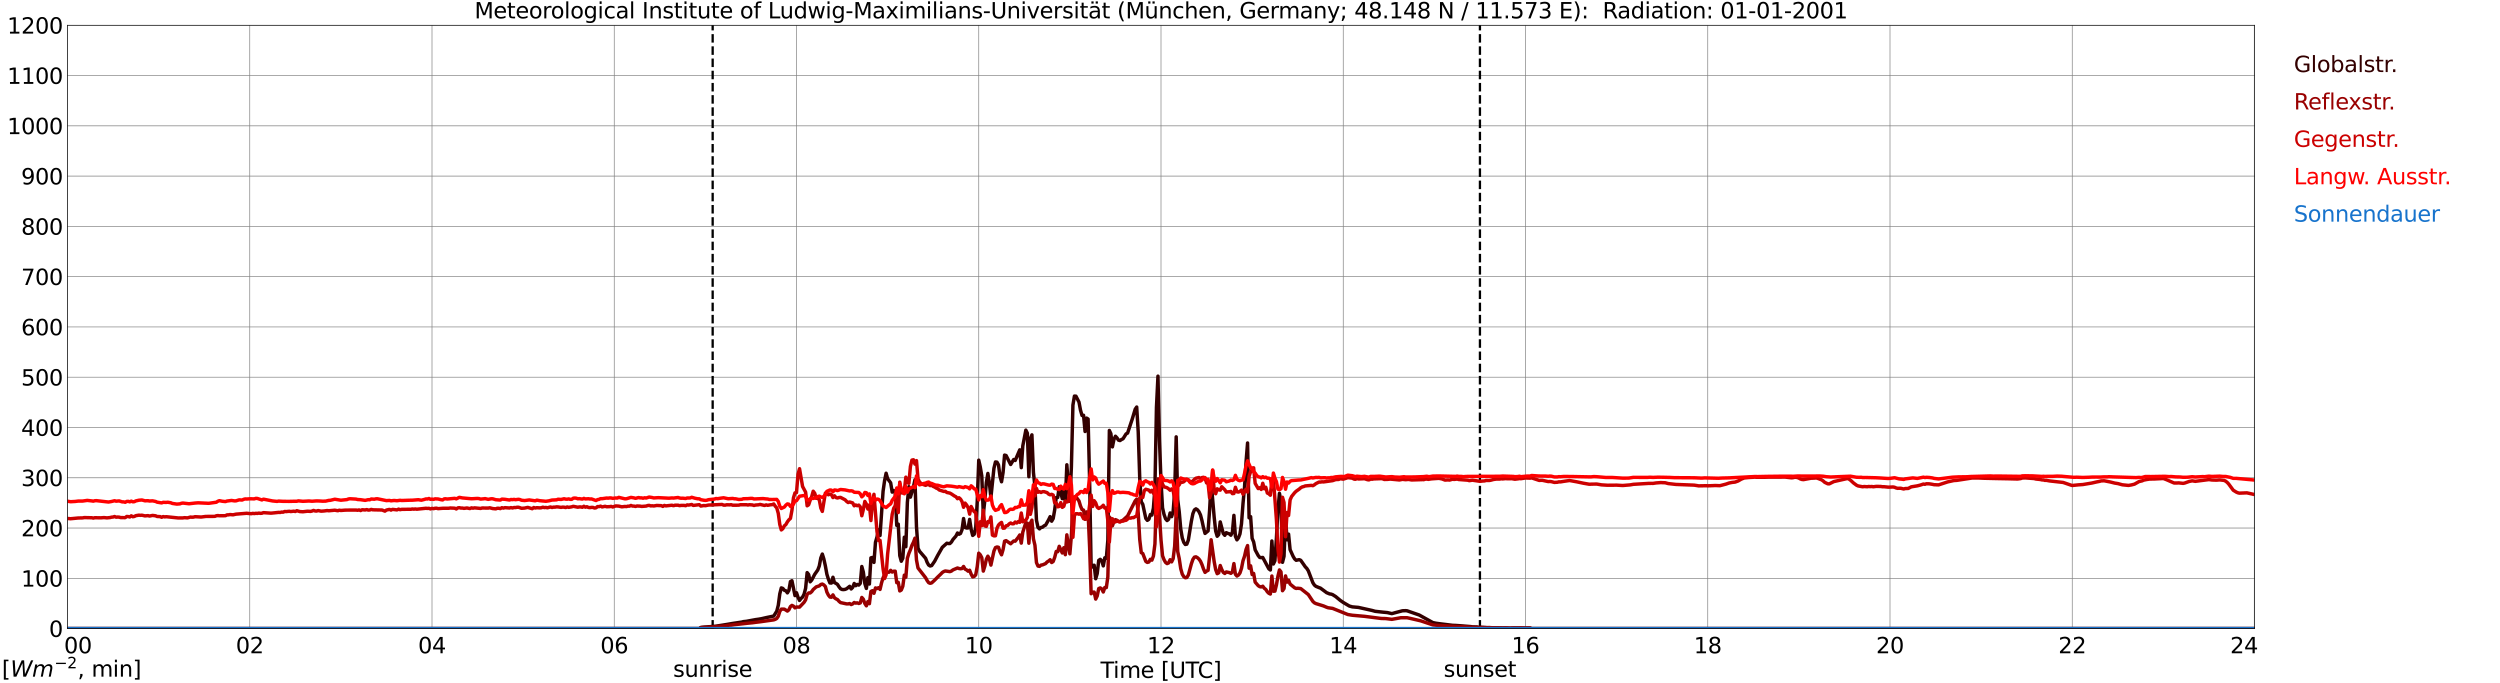 <?xml version="1.0" encoding="utf-8" standalone="no"?>
<!DOCTYPE svg PUBLIC "-//W3C//DTD SVG 1.1//EN"
  "http://www.w3.org/Graphics/SVG/1.1/DTD/svg11.dtd">
<svg xmlns:xlink="http://www.w3.org/1999/xlink" width="1085.4pt" height="296.64pt" viewBox="0 0 1085.4 296.64" xmlns="http://www.w3.org/2000/svg" version="1.1">
 <defs>
  <style type="text/css">*{stroke-linejoin: round; stroke-linecap: butt}</style>
 </defs>
 <g id="figure_1">
  <g id="patch_1">
   <path d="M 0 296.64 
L 1085.4 296.64 
L 1085.4 0 
L 0 0 
z
" style="fill: #ffffff"/>
  </g>
  <g id="axes_1">
   <g id="patch_2">
    <path d="M 29.306 272.909 
L 978.814 272.909 
L 978.814 10.976 
L 29.306 10.976 
z
" style="fill: #ffffff"/>
   </g>
   <g id="patch_3">
    <path d="M 978.814 272.909 
L 978.814 272.909 
L 978.814 10.976 
L 978.814 10.976 
z
" clip-path="url(#pea97c8626f)" style="fill: #d3d3d3; opacity: 0.25; stroke: #d3d3d3; stroke-linejoin: miter"/>
   </g>
   <g id="matplotlib.axis_1">
    <g id="xtick_1">
     <g id="line2d_1">
      <path d="M 29.306 272.909 
L 29.306 10.976 
" clip-path="url(#pea97c8626f)" style="fill: none; stroke: #808080; stroke-width: 0.3; stroke-linecap: square"/>
     </g>
     <g id="line2d_2"/>
     <g id="text_1">
      <!--    00 -->
      <g transform="translate(18.733 283.627) scale(0.095 -0.095)">
       <defs>
        <path id="DejaVuSans-20" transform="scale(0.016)"/>
        <path id="DejaVuSans-30" d="M 2034 4250 
Q 1547 4250 1301 3770 
Q 1056 3291 1056 2328 
Q 1056 1369 1301 889 
Q 1547 409 2034 409 
Q 2525 409 2770 889 
Q 3016 1369 3016 2328 
Q 3016 3291 2770 3770 
Q 2525 4250 2034 4250 
z
M 2034 4750 
Q 2819 4750 3233 4129 
Q 3647 3509 3647 2328 
Q 3647 1150 3233 529 
Q 2819 -91 2034 -91 
Q 1250 -91 836 529 
Q 422 1150 422 2328 
Q 422 3509 836 4129 
Q 1250 4750 2034 4750 
z
" transform="scale(0.016)"/>
       </defs>
       <use xlink:href="#DejaVuSans-20"/>
       <use xlink:href="#DejaVuSans-20" transform="translate(31.787 0)"/>
       <use xlink:href="#DejaVuSans-20" transform="translate(63.574 0)"/>
       <use xlink:href="#DejaVuSans-30" transform="translate(95.361 0)"/>
       <use xlink:href="#DejaVuSans-30" transform="translate(158.984 0)"/>
      </g>
     </g>
    </g>
    <g id="xtick_2">
     <g id="line2d_3">
      <path d="M 108.431 272.909 
L 108.431 10.976 
" clip-path="url(#pea97c8626f)" style="fill: none; stroke: #808080; stroke-width: 0.3; stroke-linecap: square"/>
     </g>
     <g id="line2d_4"/>
     <g id="text_2">
      <!-- 02 -->
      <g transform="translate(102.387 283.627) scale(0.095 -0.095)">
       <defs>
        <path id="DejaVuSans-32" d="M 1228 531 
L 3431 531 
L 3431 0 
L 469 0 
L 469 531 
Q 828 903 1448 1529 
Q 2069 2156 2228 2338 
Q 2531 2678 2651 2914 
Q 2772 3150 2772 3378 
Q 2772 3750 2511 3984 
Q 2250 4219 1831 4219 
Q 1534 4219 1204 4116 
Q 875 4013 500 3803 
L 500 4441 
Q 881 4594 1212 4672 
Q 1544 4750 1819 4750 
Q 2544 4750 2975 4387 
Q 3406 4025 3406 3419 
Q 3406 3131 3298 2873 
Q 3191 2616 2906 2266 
Q 2828 2175 2409 1742 
Q 1991 1309 1228 531 
z
" transform="scale(0.016)"/>
       </defs>
       <use xlink:href="#DejaVuSans-30"/>
       <use xlink:href="#DejaVuSans-32" transform="translate(63.623 0)"/>
      </g>
     </g>
    </g>
    <g id="xtick_3">
     <g id="line2d_5">
      <path d="M 187.557 272.909 
L 187.557 10.976 
" clip-path="url(#pea97c8626f)" style="fill: none; stroke: #808080; stroke-width: 0.3; stroke-linecap: square"/>
     </g>
     <g id="line2d_6"/>
     <g id="text_3">
      <!-- 04 -->
      <g transform="translate(181.513 283.627) scale(0.095 -0.095)">
       <defs>
        <path id="DejaVuSans-34" d="M 2419 4116 
L 825 1625 
L 2419 1625 
L 2419 4116 
z
M 2253 4666 
L 3047 4666 
L 3047 1625 
L 3713 1625 
L 3713 1100 
L 3047 1100 
L 3047 0 
L 2419 0 
L 2419 1100 
L 313 1100 
L 313 1709 
L 2253 4666 
z
" transform="scale(0.016)"/>
       </defs>
       <use xlink:href="#DejaVuSans-30"/>
       <use xlink:href="#DejaVuSans-34" transform="translate(63.623 0)"/>
      </g>
     </g>
    </g>
    <g id="xtick_4">
     <g id="line2d_7">
      <path d="M 266.683 272.909 
L 266.683 10.976 
" clip-path="url(#pea97c8626f)" style="fill: none; stroke: #808080; stroke-width: 0.3; stroke-linecap: square"/>
     </g>
     <g id="line2d_8"/>
     <g id="text_4">
      <!-- 06 -->
      <g transform="translate(260.638 283.627) scale(0.095 -0.095)">
       <defs>
        <path id="DejaVuSans-36" d="M 2113 2584 
Q 1688 2584 1439 2293 
Q 1191 2003 1191 1497 
Q 1191 994 1439 701 
Q 1688 409 2113 409 
Q 2538 409 2786 701 
Q 3034 994 3034 1497 
Q 3034 2003 2786 2293 
Q 2538 2584 2113 2584 
z
M 3366 4563 
L 3366 3988 
Q 3128 4100 2886 4159 
Q 2644 4219 2406 4219 
Q 1781 4219 1451 3797 
Q 1122 3375 1075 2522 
Q 1259 2794 1537 2939 
Q 1816 3084 2150 3084 
Q 2853 3084 3261 2657 
Q 3669 2231 3669 1497 
Q 3669 778 3244 343 
Q 2819 -91 2113 -91 
Q 1303 -91 875 529 
Q 447 1150 447 2328 
Q 447 3434 972 4092 
Q 1497 4750 2381 4750 
Q 2619 4750 2861 4703 
Q 3103 4656 3366 4563 
z
" transform="scale(0.016)"/>
       </defs>
       <use xlink:href="#DejaVuSans-30"/>
       <use xlink:href="#DejaVuSans-36" transform="translate(63.623 0)"/>
      </g>
     </g>
    </g>
    <g id="xtick_5">
     <g id="line2d_9">
      <path d="M 345.808 272.909 
L 345.808 10.976 
" clip-path="url(#pea97c8626f)" style="fill: none; stroke: #808080; stroke-width: 0.3; stroke-linecap: square"/>
     </g>
     <g id="line2d_10"/>
     <g id="text_5">
      <!-- 08 -->
      <g transform="translate(339.764 283.627) scale(0.095 -0.095)">
       <defs>
        <path id="DejaVuSans-38" d="M 2034 2216 
Q 1584 2216 1326 1975 
Q 1069 1734 1069 1313 
Q 1069 891 1326 650 
Q 1584 409 2034 409 
Q 2484 409 2743 651 
Q 3003 894 3003 1313 
Q 3003 1734 2745 1975 
Q 2488 2216 2034 2216 
z
M 1403 2484 
Q 997 2584 770 2862 
Q 544 3141 544 3541 
Q 544 4100 942 4425 
Q 1341 4750 2034 4750 
Q 2731 4750 3128 4425 
Q 3525 4100 3525 3541 
Q 3525 3141 3298 2862 
Q 3072 2584 2669 2484 
Q 3125 2378 3379 2068 
Q 3634 1759 3634 1313 
Q 3634 634 3220 271 
Q 2806 -91 2034 -91 
Q 1263 -91 848 271 
Q 434 634 434 1313 
Q 434 1759 690 2068 
Q 947 2378 1403 2484 
z
M 1172 3481 
Q 1172 3119 1398 2916 
Q 1625 2713 2034 2713 
Q 2441 2713 2670 2916 
Q 2900 3119 2900 3481 
Q 2900 3844 2670 4047 
Q 2441 4250 2034 4250 
Q 1625 4250 1398 4047 
Q 1172 3844 1172 3481 
z
" transform="scale(0.016)"/>
       </defs>
       <use xlink:href="#DejaVuSans-30"/>
       <use xlink:href="#DejaVuSans-38" transform="translate(63.623 0)"/>
      </g>
     </g>
    </g>
    <g id="xtick_6">
     <g id="line2d_11">
      <path d="M 424.934 272.909 
L 424.934 10.976 
" clip-path="url(#pea97c8626f)" style="fill: none; stroke: #808080; stroke-width: 0.3; stroke-linecap: square"/>
     </g>
     <g id="line2d_12"/>
     <g id="text_6">
      <!-- 10 -->
      <g transform="translate(418.89 283.627) scale(0.095 -0.095)">
       <defs>
        <path id="DejaVuSans-31" d="M 794 531 
L 1825 531 
L 1825 4091 
L 703 3866 
L 703 4441 
L 1819 4666 
L 2450 4666 
L 2450 531 
L 3481 531 
L 3481 0 
L 794 0 
L 794 531 
z
" transform="scale(0.016)"/>
       </defs>
       <use xlink:href="#DejaVuSans-31"/>
       <use xlink:href="#DejaVuSans-30" transform="translate(63.623 0)"/>
      </g>
     </g>
    </g>
    <g id="xtick_7">
     <g id="line2d_13">
      <path d="M 504.06 272.909 
L 504.06 10.976 
" clip-path="url(#pea97c8626f)" style="fill: none; stroke: #808080; stroke-width: 0.3; stroke-linecap: square"/>
     </g>
     <g id="line2d_14"/>
     <g id="text_7">
      <!-- 12 -->
      <g transform="translate(498.015 283.627) scale(0.095 -0.095)">
       <use xlink:href="#DejaVuSans-31"/>
       <use xlink:href="#DejaVuSans-32" transform="translate(63.623 0)"/>
      </g>
     </g>
    </g>
    <g id="xtick_8">
     <g id="line2d_15">
      <path d="M 583.185 272.909 
L 583.185 10.976 
" clip-path="url(#pea97c8626f)" style="fill: none; stroke: #808080; stroke-width: 0.3; stroke-linecap: square"/>
     </g>
     <g id="line2d_16"/>
     <g id="text_8">
      <!-- 14 -->
      <g transform="translate(577.141 283.627) scale(0.095 -0.095)">
       <use xlink:href="#DejaVuSans-31"/>
       <use xlink:href="#DejaVuSans-34" transform="translate(63.623 0)"/>
      </g>
     </g>
    </g>
    <g id="xtick_9">
     <g id="line2d_17">
      <path d="M 662.311 272.909 
L 662.311 10.976 
" clip-path="url(#pea97c8626f)" style="fill: none; stroke: #808080; stroke-width: 0.3; stroke-linecap: square"/>
     </g>
     <g id="line2d_18"/>
     <g id="text_9">
      <!-- 16 -->
      <g transform="translate(656.267 283.627) scale(0.095 -0.095)">
       <use xlink:href="#DejaVuSans-31"/>
       <use xlink:href="#DejaVuSans-36" transform="translate(63.623 0)"/>
      </g>
     </g>
    </g>
    <g id="xtick_10">
     <g id="line2d_19">
      <path d="M 741.437 272.909 
L 741.437 10.976 
" clip-path="url(#pea97c8626f)" style="fill: none; stroke: #808080; stroke-width: 0.3; stroke-linecap: square"/>
     </g>
     <g id="line2d_20"/>
     <g id="text_10">
      <!-- 18 -->
      <g transform="translate(735.392 283.627) scale(0.095 -0.095)">
       <use xlink:href="#DejaVuSans-31"/>
       <use xlink:href="#DejaVuSans-38" transform="translate(63.623 0)"/>
      </g>
     </g>
    </g>
    <g id="xtick_11">
     <g id="line2d_21">
      <path d="M 820.562 272.909 
L 820.562 10.976 
" clip-path="url(#pea97c8626f)" style="fill: none; stroke: #808080; stroke-width: 0.3; stroke-linecap: square"/>
     </g>
     <g id="line2d_22"/>
     <g id="text_11">
      <!-- 20 -->
      <g transform="translate(814.518 283.627) scale(0.095 -0.095)">
       <use xlink:href="#DejaVuSans-32"/>
       <use xlink:href="#DejaVuSans-30" transform="translate(63.623 0)"/>
      </g>
     </g>
    </g>
    <g id="xtick_12">
     <g id="line2d_23">
      <path d="M 899.688 272.909 
L 899.688 10.976 
" clip-path="url(#pea97c8626f)" style="fill: none; stroke: #808080; stroke-width: 0.3; stroke-linecap: square"/>
     </g>
     <g id="line2d_24"/>
     <g id="text_12">
      <!-- 22 -->
      <g transform="translate(893.644 283.627) scale(0.095 -0.095)">
       <use xlink:href="#DejaVuSans-32"/>
       <use xlink:href="#DejaVuSans-32" transform="translate(63.623 0)"/>
      </g>
     </g>
    </g>
    <g id="xtick_13">
     <g id="line2d_25">
      <path d="M 978.814 272.909 
L 978.814 10.976 
" clip-path="url(#pea97c8626f)" style="fill: none; stroke: #808080; stroke-width: 0.3; stroke-linecap: square"/>
     </g>
     <g id="line2d_26"/>
     <g id="text_13">
      <!-- 24    -->
      <g transform="translate(968.241 283.627) scale(0.095 -0.095)">
       <use xlink:href="#DejaVuSans-32"/>
       <use xlink:href="#DejaVuSans-34" transform="translate(63.623 0)"/>
       <use xlink:href="#DejaVuSans-20" transform="translate(127.246 0)"/>
       <use xlink:href="#DejaVuSans-20" transform="translate(159.033 0)"/>
       <use xlink:href="#DejaVuSans-20" transform="translate(190.82 0)"/>
      </g>
     </g>
    </g>
    <g id="text_14">
     <!-- Time [UTC] -->
     <g transform="translate(477.806 294.322) scale(0.095 -0.095)">
      <defs>
       <path id="DejaVuSans-54" d="M -19 4666 
L 3928 4666 
L 3928 4134 
L 2272 4134 
L 2272 0 
L 1638 0 
L 1638 4134 
L -19 4134 
L -19 4666 
z
" transform="scale(0.016)"/>
       <path id="DejaVuSans-69" d="M 603 3500 
L 1178 3500 
L 1178 0 
L 603 0 
L 603 3500 
z
M 603 4863 
L 1178 4863 
L 1178 4134 
L 603 4134 
L 603 4863 
z
" transform="scale(0.016)"/>
       <path id="DejaVuSans-6d" d="M 3328 2828 
Q 3544 3216 3844 3400 
Q 4144 3584 4550 3584 
Q 5097 3584 5394 3201 
Q 5691 2819 5691 2113 
L 5691 0 
L 5113 0 
L 5113 2094 
Q 5113 2597 4934 2840 
Q 4756 3084 4391 3084 
Q 3944 3084 3684 2787 
Q 3425 2491 3425 1978 
L 3425 0 
L 2847 0 
L 2847 2094 
Q 2847 2600 2669 2842 
Q 2491 3084 2119 3084 
Q 1678 3084 1418 2786 
Q 1159 2488 1159 1978 
L 1159 0 
L 581 0 
L 581 3500 
L 1159 3500 
L 1159 2956 
Q 1356 3278 1631 3431 
Q 1906 3584 2284 3584 
Q 2666 3584 2933 3390 
Q 3200 3197 3328 2828 
z
" transform="scale(0.016)"/>
       <path id="DejaVuSans-65" d="M 3597 1894 
L 3597 1613 
L 953 1613 
Q 991 1019 1311 708 
Q 1631 397 2203 397 
Q 2534 397 2845 478 
Q 3156 559 3463 722 
L 3463 178 
Q 3153 47 2828 -22 
Q 2503 -91 2169 -91 
Q 1331 -91 842 396 
Q 353 884 353 1716 
Q 353 2575 817 3079 
Q 1281 3584 2069 3584 
Q 2775 3584 3186 3129 
Q 3597 2675 3597 1894 
z
M 3022 2063 
Q 3016 2534 2758 2815 
Q 2500 3097 2075 3097 
Q 1594 3097 1305 2825 
Q 1016 2553 972 2059 
L 3022 2063 
z
" transform="scale(0.016)"/>
       <path id="DejaVuSans-5b" d="M 550 4863 
L 1875 4863 
L 1875 4416 
L 1125 4416 
L 1125 -397 
L 1875 -397 
L 1875 -844 
L 550 -844 
L 550 4863 
z
" transform="scale(0.016)"/>
       <path id="DejaVuSans-55" d="M 556 4666 
L 1191 4666 
L 1191 1831 
Q 1191 1081 1462 751 
Q 1734 422 2344 422 
Q 2950 422 3222 751 
Q 3494 1081 3494 1831 
L 3494 4666 
L 4128 4666 
L 4128 1753 
Q 4128 841 3676 375 
Q 3225 -91 2344 -91 
Q 1459 -91 1007 375 
Q 556 841 556 1753 
L 556 4666 
z
" transform="scale(0.016)"/>
       <path id="DejaVuSans-43" d="M 4122 4306 
L 4122 3641 
Q 3803 3938 3442 4084 
Q 3081 4231 2675 4231 
Q 1875 4231 1450 3742 
Q 1025 3253 1025 2328 
Q 1025 1406 1450 917 
Q 1875 428 2675 428 
Q 3081 428 3442 575 
Q 3803 722 4122 1019 
L 4122 359 
Q 3791 134 3420 21 
Q 3050 -91 2638 -91 
Q 1578 -91 968 557 
Q 359 1206 359 2328 
Q 359 3453 968 4101 
Q 1578 4750 2638 4750 
Q 3056 4750 3426 4639 
Q 3797 4528 4122 4306 
z
" transform="scale(0.016)"/>
       <path id="DejaVuSans-5d" d="M 1947 4863 
L 1947 -844 
L 622 -844 
L 622 -397 
L 1369 -397 
L 1369 4416 
L 622 4416 
L 622 4863 
L 1947 4863 
z
" transform="scale(0.016)"/>
      </defs>
      <use xlink:href="#DejaVuSans-54"/>
      <use xlink:href="#DejaVuSans-69" transform="translate(57.959 0)"/>
      <use xlink:href="#DejaVuSans-6d" transform="translate(85.742 0)"/>
      <use xlink:href="#DejaVuSans-65" transform="translate(183.154 0)"/>
      <use xlink:href="#DejaVuSans-20" transform="translate(244.678 0)"/>
      <use xlink:href="#DejaVuSans-5b" transform="translate(276.465 0)"/>
      <use xlink:href="#DejaVuSans-55" transform="translate(315.479 0)"/>
      <use xlink:href="#DejaVuSans-54" transform="translate(388.672 0)"/>
      <use xlink:href="#DejaVuSans-43" transform="translate(443.881 0)"/>
      <use xlink:href="#DejaVuSans-5d" transform="translate(513.705 0)"/>
     </g>
    </g>
   </g>
   <g id="matplotlib.axis_2">
    <g id="ytick_1">
     <g id="line2d_27">
      <path d="M 29.306 272.909 
L 978.814 272.909 
" clip-path="url(#pea97c8626f)" style="fill: none; stroke: #808080; stroke-width: 0.3; stroke-linecap: square"/>
     </g>
     <g id="line2d_28"/>
     <g id="text_15">
      <!-- 0 -->
      <g transform="translate(21.261 276.518) scale(0.095 -0.095)">
       <use xlink:href="#DejaVuSans-30"/>
      </g>
     </g>
    </g>
    <g id="ytick_2">
     <g id="line2d_29">
      <path d="M 29.306 251.081 
L 978.814 251.081 
" clip-path="url(#pea97c8626f)" style="fill: none; stroke: #808080; stroke-width: 0.3; stroke-linecap: square"/>
     </g>
     <g id="line2d_30"/>
     <g id="text_16">
      <!-- 100 -->
      <g transform="translate(9.173 254.69) scale(0.095 -0.095)">
       <use xlink:href="#DejaVuSans-31"/>
       <use xlink:href="#DejaVuSans-30" transform="translate(63.623 0)"/>
       <use xlink:href="#DejaVuSans-30" transform="translate(127.246 0)"/>
      </g>
     </g>
    </g>
    <g id="ytick_3">
     <g id="line2d_31">
      <path d="M 29.306 229.253 
L 978.814 229.253 
" clip-path="url(#pea97c8626f)" style="fill: none; stroke: #808080; stroke-width: 0.3; stroke-linecap: square"/>
     </g>
     <g id="line2d_32"/>
     <g id="text_17">
      <!-- 200 -->
      <g transform="translate(9.173 232.863) scale(0.095 -0.095)">
       <use xlink:href="#DejaVuSans-32"/>
       <use xlink:href="#DejaVuSans-30" transform="translate(63.623 0)"/>
       <use xlink:href="#DejaVuSans-30" transform="translate(127.246 0)"/>
      </g>
     </g>
    </g>
    <g id="ytick_4">
     <g id="line2d_33">
      <path d="M 29.306 207.426 
L 978.814 207.426 
" clip-path="url(#pea97c8626f)" style="fill: none; stroke: #808080; stroke-width: 0.3; stroke-linecap: square"/>
     </g>
     <g id="line2d_34"/>
     <g id="text_18">
      <!-- 300 -->
      <g transform="translate(9.173 211.035) scale(0.095 -0.095)">
       <defs>
        <path id="DejaVuSans-33" d="M 2597 2516 
Q 3050 2419 3304 2112 
Q 3559 1806 3559 1356 
Q 3559 666 3084 287 
Q 2609 -91 1734 -91 
Q 1441 -91 1130 -33 
Q 819 25 488 141 
L 488 750 
Q 750 597 1062 519 
Q 1375 441 1716 441 
Q 2309 441 2620 675 
Q 2931 909 2931 1356 
Q 2931 1769 2642 2001 
Q 2353 2234 1838 2234 
L 1294 2234 
L 1294 2753 
L 1863 2753 
Q 2328 2753 2575 2939 
Q 2822 3125 2822 3475 
Q 2822 3834 2567 4026 
Q 2313 4219 1838 4219 
Q 1578 4219 1281 4162 
Q 984 4106 628 3988 
L 628 4550 
Q 988 4650 1302 4700 
Q 1616 4750 1894 4750 
Q 2613 4750 3031 4423 
Q 3450 4097 3450 3541 
Q 3450 3153 3228 2886 
Q 3006 2619 2597 2516 
z
" transform="scale(0.016)"/>
       </defs>
       <use xlink:href="#DejaVuSans-33"/>
       <use xlink:href="#DejaVuSans-30" transform="translate(63.623 0)"/>
       <use xlink:href="#DejaVuSans-30" transform="translate(127.246 0)"/>
      </g>
     </g>
    </g>
    <g id="ytick_5">
     <g id="line2d_35">
      <path d="M 29.306 185.598 
L 978.814 185.598 
" clip-path="url(#pea97c8626f)" style="fill: none; stroke: #808080; stroke-width: 0.3; stroke-linecap: square"/>
     </g>
     <g id="line2d_36"/>
     <g id="text_19">
      <!-- 400 -->
      <g transform="translate(9.173 189.207) scale(0.095 -0.095)">
       <use xlink:href="#DejaVuSans-34"/>
       <use xlink:href="#DejaVuSans-30" transform="translate(63.623 0)"/>
       <use xlink:href="#DejaVuSans-30" transform="translate(127.246 0)"/>
      </g>
     </g>
    </g>
    <g id="ytick_6">
     <g id="line2d_37">
      <path d="M 29.306 163.77 
L 978.814 163.77 
" clip-path="url(#pea97c8626f)" style="fill: none; stroke: #808080; stroke-width: 0.3; stroke-linecap: square"/>
     </g>
     <g id="line2d_38"/>
     <g id="text_20">
      <!-- 500 -->
      <g transform="translate(9.173 167.379) scale(0.095 -0.095)">
       <defs>
        <path id="DejaVuSans-35" d="M 691 4666 
L 3169 4666 
L 3169 4134 
L 1269 4134 
L 1269 2991 
Q 1406 3038 1543 3061 
Q 1681 3084 1819 3084 
Q 2600 3084 3056 2656 
Q 3513 2228 3513 1497 
Q 3513 744 3044 326 
Q 2575 -91 1722 -91 
Q 1428 -91 1123 -41 
Q 819 9 494 109 
L 494 744 
Q 775 591 1075 516 
Q 1375 441 1709 441 
Q 2250 441 2565 725 
Q 2881 1009 2881 1497 
Q 2881 1984 2565 2268 
Q 2250 2553 1709 2553 
Q 1456 2553 1204 2497 
Q 953 2441 691 2322 
L 691 4666 
z
" transform="scale(0.016)"/>
       </defs>
       <use xlink:href="#DejaVuSans-35"/>
       <use xlink:href="#DejaVuSans-30" transform="translate(63.623 0)"/>
       <use xlink:href="#DejaVuSans-30" transform="translate(127.246 0)"/>
      </g>
     </g>
    </g>
    <g id="ytick_7">
     <g id="line2d_39">
      <path d="M 29.306 141.942 
L 978.814 141.942 
" clip-path="url(#pea97c8626f)" style="fill: none; stroke: #808080; stroke-width: 0.3; stroke-linecap: square"/>
     </g>
     <g id="line2d_40"/>
     <g id="text_21">
      <!-- 600 -->
      <g transform="translate(9.173 145.551) scale(0.095 -0.095)">
       <use xlink:href="#DejaVuSans-36"/>
       <use xlink:href="#DejaVuSans-30" transform="translate(63.623 0)"/>
       <use xlink:href="#DejaVuSans-30" transform="translate(127.246 0)"/>
      </g>
     </g>
    </g>
    <g id="ytick_8">
     <g id="line2d_41">
      <path d="M 29.306 120.114 
L 978.814 120.114 
" clip-path="url(#pea97c8626f)" style="fill: none; stroke: #808080; stroke-width: 0.3; stroke-linecap: square"/>
     </g>
     <g id="line2d_42"/>
     <g id="text_22">
      <!-- 700 -->
      <g transform="translate(9.173 123.724) scale(0.095 -0.095)">
       <defs>
        <path id="DejaVuSans-37" d="M 525 4666 
L 3525 4666 
L 3525 4397 
L 1831 0 
L 1172 0 
L 2766 4134 
L 525 4134 
L 525 4666 
z
" transform="scale(0.016)"/>
       </defs>
       <use xlink:href="#DejaVuSans-37"/>
       <use xlink:href="#DejaVuSans-30" transform="translate(63.623 0)"/>
       <use xlink:href="#DejaVuSans-30" transform="translate(127.246 0)"/>
      </g>
     </g>
    </g>
    <g id="ytick_9">
     <g id="line2d_43">
      <path d="M 29.306 98.287 
L 978.814 98.287 
" clip-path="url(#pea97c8626f)" style="fill: none; stroke: #808080; stroke-width: 0.3; stroke-linecap: square"/>
     </g>
     <g id="line2d_44"/>
     <g id="text_23">
      <!-- 800 -->
      <g transform="translate(9.173 101.896) scale(0.095 -0.095)">
       <use xlink:href="#DejaVuSans-38"/>
       <use xlink:href="#DejaVuSans-30" transform="translate(63.623 0)"/>
       <use xlink:href="#DejaVuSans-30" transform="translate(127.246 0)"/>
      </g>
     </g>
    </g>
    <g id="ytick_10">
     <g id="line2d_45">
      <path d="M 29.306 76.459 
L 978.814 76.459 
" clip-path="url(#pea97c8626f)" style="fill: none; stroke: #808080; stroke-width: 0.3; stroke-linecap: square"/>
     </g>
     <g id="line2d_46"/>
     <g id="text_24">
      <!-- 900 -->
      <g transform="translate(9.173 80.068) scale(0.095 -0.095)">
       <defs>
        <path id="DejaVuSans-39" d="M 703 97 
L 703 672 
Q 941 559 1184 500 
Q 1428 441 1663 441 
Q 2288 441 2617 861 
Q 2947 1281 2994 2138 
Q 2813 1869 2534 1725 
Q 2256 1581 1919 1581 
Q 1219 1581 811 2004 
Q 403 2428 403 3163 
Q 403 3881 828 4315 
Q 1253 4750 1959 4750 
Q 2769 4750 3195 4129 
Q 3622 3509 3622 2328 
Q 3622 1225 3098 567 
Q 2575 -91 1691 -91 
Q 1453 -91 1209 -44 
Q 966 3 703 97 
z
M 1959 2075 
Q 2384 2075 2632 2365 
Q 2881 2656 2881 3163 
Q 2881 3666 2632 3958 
Q 2384 4250 1959 4250 
Q 1534 4250 1286 3958 
Q 1038 3666 1038 3163 
Q 1038 2656 1286 2365 
Q 1534 2075 1959 2075 
z
" transform="scale(0.016)"/>
       </defs>
       <use xlink:href="#DejaVuSans-39"/>
       <use xlink:href="#DejaVuSans-30" transform="translate(63.623 0)"/>
       <use xlink:href="#DejaVuSans-30" transform="translate(127.246 0)"/>
      </g>
     </g>
    </g>
    <g id="ytick_11">
     <g id="line2d_47">
      <path d="M 29.306 54.631 
L 978.814 54.631 
" clip-path="url(#pea97c8626f)" style="fill: none; stroke: #808080; stroke-width: 0.3; stroke-linecap: square"/>
     </g>
     <g id="line2d_48"/>
     <g id="text_25">
      <!-- 1000 -->
      <g transform="translate(3.128 58.24) scale(0.095 -0.095)">
       <use xlink:href="#DejaVuSans-31"/>
       <use xlink:href="#DejaVuSans-30" transform="translate(63.623 0)"/>
       <use xlink:href="#DejaVuSans-30" transform="translate(127.246 0)"/>
       <use xlink:href="#DejaVuSans-30" transform="translate(190.869 0)"/>
      </g>
     </g>
    </g>
    <g id="ytick_12">
     <g id="line2d_49">
      <path d="M 29.306 32.803 
L 978.814 32.803 
" clip-path="url(#pea97c8626f)" style="fill: none; stroke: #808080; stroke-width: 0.3; stroke-linecap: square"/>
     </g>
     <g id="line2d_50"/>
     <g id="text_26">
      <!-- 1100 -->
      <g transform="translate(3.128 36.413) scale(0.095 -0.095)">
       <use xlink:href="#DejaVuSans-31"/>
       <use xlink:href="#DejaVuSans-31" transform="translate(63.623 0)"/>
       <use xlink:href="#DejaVuSans-30" transform="translate(127.246 0)"/>
       <use xlink:href="#DejaVuSans-30" transform="translate(190.869 0)"/>
      </g>
     </g>
    </g>
    <g id="ytick_13">
     <g id="line2d_51">
      <path d="M 29.306 10.976 
L 978.814 10.976 
" clip-path="url(#pea97c8626f)" style="fill: none; stroke: #808080; stroke-width: 0.3; stroke-linecap: square"/>
     </g>
     <g id="line2d_52"/>
     <g id="text_27">
      <!-- 1200 -->
      <g transform="translate(3.128 14.585) scale(0.095 -0.095)">
       <use xlink:href="#DejaVuSans-31"/>
       <use xlink:href="#DejaVuSans-32" transform="translate(63.623 0)"/>
       <use xlink:href="#DejaVuSans-30" transform="translate(127.246 0)"/>
       <use xlink:href="#DejaVuSans-30" transform="translate(190.869 0)"/>
      </g>
     </g>
    </g>
   </g>
   <g id="line2d_53">
    <path d="M 309.411 272.909 
L 309.411 10.976 
" clip-path="url(#pea97c8626f)" style="fill: none; stroke-dasharray: 3.7,1.6; stroke-dashoffset: 0; stroke: #000000"/>
   </g>
   <g id="line2d_54">
    <path d="M 642.53 272.909 
L 642.53 10.976 
" clip-path="url(#pea97c8626f)" style="fill: none; stroke-dasharray: 3.7,1.6; stroke-dashoffset: 0; stroke: #000000"/>
   </g>
   <g id="line2d_55">
    <path d="M 29.306 272.909 
L 303.608 272.909 
L 304.267 272.405 
L 310.861 271.857 
L 315.477 271.123 
L 318.114 270.667 
L 322.071 270.071 
L 322.73 269.888 
L 324.049 269.75 
L 328.005 269.019 
L 329.324 268.836 
L 330.643 268.607 
L 332.621 268.15 
L 335.918 267.463 
L 337.236 265.359 
L 337.896 262.796 
L 338.555 257.808 
L 339.215 255.246 
L 339.874 255.473 
L 340.533 256.298 
L 341.193 256.481 
L 341.852 257.396 
L 342.512 256.298 
L 343.171 252.5 
L 343.83 252.133 
L 345.149 258.585 
L 345.808 257.35 
L 346.468 259.317 
L 347.127 260.69 
L 347.787 259.821 
L 348.446 259.227 
L 349.105 257.946 
L 349.765 255.429 
L 350.424 248.61 
L 351.083 249.433 
L 351.743 252.592 
L 352.402 251.858 
L 353.721 249.341 
L 355.04 247.466 
L 355.699 245.727 
L 356.359 242.25 
L 357.018 240.556 
L 357.677 242.66 
L 358.337 245.681 
L 358.996 249.296 
L 359.655 251.448 
L 360.315 253.094 
L 360.974 253.139 
L 361.634 250.623 
L 362.293 252.956 
L 362.952 253.277 
L 363.612 253.735 
L 364.271 254.787 
L 364.93 255.61 
L 365.59 255.931 
L 366.249 255.977 
L 366.909 255.885 
L 367.568 255.61 
L 368.887 254.558 
L 369.546 255.702 
L 370.206 255.017 
L 370.865 253.323 
L 371.524 254.283 
L 372.184 253.735 
L 372.843 254.01 
L 373.502 253.277 
L 374.162 245.956 
L 374.821 248.381 
L 375.481 253.369 
L 376.14 255.473 
L 376.799 250.76 
L 377.459 253.552 
L 378.118 242.204 
L 378.777 242.02 
L 379.437 244.17 
L 380.096 235.431 
L 380.756 233.143 
L 381.415 229.939 
L 382.074 232.501 
L 383.393 213.282 
L 384.053 208.661 
L 384.712 205.457 
L 385.371 207.838 
L 386.69 209.621 
L 387.349 213.649 
L 388.009 212.963 
L 388.668 213.74 
L 389.328 228.11 
L 389.987 227.559 
L 390.646 241.243 
L 391.306 243.668 
L 391.965 242.341 
L 392.624 233.235 
L 393.284 237.354 
L 393.943 218.088 
L 394.603 211.315 
L 395.262 215.844 
L 396.581 211.361 
L 397.24 208.294 
L 397.899 228.703 
L 398.559 237.993 
L 399.218 239.32 
L 401.856 242.387 
L 402.515 244.125 
L 403.175 245.314 
L 403.834 245.727 
L 404.493 245.543 
L 405.812 243.622 
L 407.131 241.106 
L 409.109 237.626 
L 411.087 235.843 
L 411.746 235.981 
L 412.406 235.981 
L 413.065 235.339 
L 413.725 234.241 
L 415.043 232.73 
L 415.703 231.403 
L 416.362 231.953 
L 417.022 231.587 
L 417.681 229.939 
L 418.34 225.134 
L 419 229.024 
L 419.659 229.253 
L 420.318 229.207 
L 420.978 225.501 
L 421.637 229.847 
L 422.297 232.455 
L 422.956 231.953 
L 423.615 229.07 
L 424.275 217.722 
L 424.934 199.784 
L 425.593 202.713 
L 426.253 206.648 
L 426.912 223.305 
L 427.572 217.263 
L 428.231 209.484 
L 428.89 205.548 
L 429.55 209.713 
L 430.209 216.028 
L 431.528 203.307 
L 432.187 200.561 
L 432.847 200.652 
L 433.506 201.842 
L 434.165 206.83 
L 434.825 209.165 
L 435.484 205.184 
L 436.144 197.588 
L 436.803 197.769 
L 438.781 201.659 
L 440.1 199.509 
L 440.759 199.921 
L 442.737 195.298 
L 443.397 203.032 
L 444.056 193.606 
L 445.375 186.742 
L 446.034 188.069 
L 446.694 206.967 
L 447.353 190.585 
L 448.012 188.8 
L 448.672 205.092 
L 449.331 211.315 
L 449.991 225.868 
L 450.65 228.978 
L 451.309 229.62 
L 451.969 228.978 
L 452.628 228.887 
L 453.287 228.293 
L 453.947 228.018 
L 455.266 225.684 
L 455.925 224.311 
L 456.584 226.278 
L 457.244 225.134 
L 457.903 221.336 
L 458.563 216.028 
L 459.222 215.982 
L 459.881 211.315 
L 461.2 216.486 
L 461.859 212.367 
L 462.519 217.813 
L 463.178 201.796 
L 463.838 210.628 
L 464.497 217.63 
L 465.156 202.621 
L 465.816 175.895 
L 466.475 171.962 
L 467.134 172.006 
L 468.453 174.57 
L 469.113 178.093 
L 469.772 180.381 
L 470.431 180.289 
L 471.091 187.337 
L 471.75 181.525 
L 472.409 181.937 
L 473.069 208.798 
L 473.728 246.414 
L 474.388 245.543 
L 475.047 245.406 
L 475.706 251.264 
L 476.366 249.023 
L 477.025 243.302 
L 477.685 242.843 
L 478.344 243.485 
L 479.003 245.681 
L 479.663 242.158 
L 480.322 242.387 
L 480.981 234.516 
L 481.641 186.879 
L 482.3 188.298 
L 482.96 194.017 
L 483.619 190.815 
L 484.278 189.396 
L 484.938 190.081 
L 485.597 191.09 
L 486.256 191.271 
L 486.916 190.815 
L 487.575 190.494 
L 488.894 188.39 
L 489.553 188.023 
L 491.532 182.075 
L 492.85 177.681 
L 493.51 176.72 
L 494.169 187.519 
L 494.828 207.746 
L 495.488 217.813 
L 496.147 218.957 
L 497.466 225.089 
L 498.125 225.914 
L 498.785 225.455 
L 499.444 223.395 
L 500.103 223.624 
L 500.763 220.605 
L 501.422 211.909 
L 502.082 176.904 
L 502.741 163.312 
L 503.4 191.227 
L 504.06 208.936 
L 504.719 220.468 
L 505.379 223.351 
L 506.038 225.226 
L 506.697 226.003 
L 507.357 225.455 
L 508.016 222.709 
L 508.675 224.311 
L 509.335 221.978 
L 509.994 213.511 
L 510.654 189.671 
L 511.313 216.942 
L 511.972 222.159 
L 512.632 229.666 
L 513.291 233.556 
L 513.95 235.476 
L 514.61 236.391 
L 515.269 236.253 
L 515.929 234.47 
L 517.247 226.278 
L 517.907 222.984 
L 518.566 221.382 
L 519.226 220.924 
L 519.885 221.336 
L 520.544 222.159 
L 521.204 223.578 
L 521.863 226.095 
L 522.522 229.162 
L 523.182 231.587 
L 524.501 230.489 
L 525.16 221.474 
L 525.819 209.165 
L 527.138 224.449 
L 527.797 230.58 
L 528.457 232.822 
L 529.116 232.091 
L 529.776 226.599 
L 531.094 231.633 
L 531.754 232.41 
L 532.413 231.266 
L 533.073 231.587 
L 533.732 231.77 
L 534.391 232.364 
L 535.051 231.082 
L 535.71 223.761 
L 536.369 232.868 
L 537.029 234.378 
L 537.688 233.51 
L 538.348 231.77 
L 539.007 227.422 
L 539.666 218.59 
L 540.326 211.499 
L 540.985 200.469 
L 541.644 192.325 
L 542.304 224.814 
L 542.963 224.311 
L 543.623 233.737 
L 544.282 235.293 
L 544.941 238.727 
L 546.26 241.197 
L 546.919 242.02 
L 547.579 242.112 
L 548.238 242.02 
L 550.876 246.962 
L 551.535 247.466 
L 552.195 234.883 
L 552.854 244.858 
L 553.513 243.439 
L 554.173 233.601 
L 554.832 221.199 
L 555.491 214.199 
L 556.151 217.905 
L 556.81 244.125 
L 557.47 241.516 
L 558.129 224.814 
L 558.788 234.378 
L 559.448 231.908 
L 560.107 238.635 
L 561.426 241.562 
L 562.085 242.66 
L 562.745 243.256 
L 564.063 242.981 
L 564.723 243.256 
L 566.042 245.133 
L 566.701 246.093 
L 567.36 246.779 
L 568.02 247.831 
L 569.998 253.002 
L 570.657 254.01 
L 571.317 254.558 
L 572.635 255.108 
L 573.295 255.337 
L 575.273 256.8 
L 575.932 257.304 
L 577.251 257.854 
L 577.91 257.946 
L 578.57 258.173 
L 579.889 258.998 
L 581.867 260.644 
L 583.185 261.561 
L 585.823 263.117 
L 587.142 263.481 
L 589.779 263.711 
L 595.714 265.038 
L 597.032 265.404 
L 600.329 265.769 
L 602.307 265.952 
L 604.286 266.411 
L 605.604 266.044 
L 608.901 265.175 
L 610.22 265.129 
L 610.879 265.175 
L 616.154 267.007 
L 622.089 270.3 
L 623.408 270.575 
L 624.726 270.759 
L 630.661 271.49 
L 631.98 271.536 
L 633.298 271.628 
L 638.573 272.04 
L 639.233 272.175 
L 641.211 272.221 
L 641.87 272.359 
L 643.189 272.359 
L 645.827 272.496 
L 646.486 272.45 
L 647.805 272.542 
L 649.783 272.588 
L 654.399 272.68 
L 655.717 272.725 
L 657.695 272.634 
L 659.674 272.68 
L 664.289 272.68 
L 664.949 272.909 
L 978.154 272.909 
L 978.154 272.909 
" clip-path="url(#pea97c8626f)" style="fill: none; stroke: #330000; stroke-width: 1.5; stroke-linecap: square"/>
   </g>
   <g id="line2d_56">
    <path d="M 29.306 272.909 
L 303.608 272.909 
L 304.267 272.518 
L 305.586 272.378 
L 307.564 272.333 
L 308.224 272.193 
L 309.543 272.193 
L 311.521 272.007 
L 314.818 271.728 
L 316.796 271.401 
L 317.455 271.401 
L 318.774 271.215 
L 321.411 270.936 
L 324.708 270.564 
L 326.686 270.377 
L 328.005 270.191 
L 329.983 269.958 
L 335.918 269.122 
L 336.577 268.888 
L 337.236 268.515 
L 337.896 267.539 
L 338.555 265.444 
L 339.215 264.466 
L 340.533 264.466 
L 341.852 265.304 
L 342.512 264.745 
L 343.171 263.35 
L 343.83 262.837 
L 344.49 263.163 
L 345.149 263.909 
L 345.808 263.536 
L 347.127 263.582 
L 349.105 261.489 
L 349.765 260.417 
L 350.424 258.09 
L 351.083 257.439 
L 351.743 257.439 
L 352.402 256.881 
L 353.062 255.951 
L 354.38 254.785 
L 355.699 254.368 
L 356.359 253.761 
L 357.018 253.576 
L 357.677 253.949 
L 358.337 254.648 
L 358.996 257.066 
L 359.655 258.369 
L 360.315 259.208 
L 360.974 259.301 
L 361.634 258.278 
L 362.293 259.533 
L 362.952 260 
L 363.612 260.325 
L 364.271 261.069 
L 364.93 261.628 
L 366.249 261.908 
L 367.568 262.187 
L 368.227 262.187 
L 368.887 262.047 
L 369.546 262.466 
L 370.206 262.187 
L 370.865 261.58 
L 371.524 261.86 
L 372.184 261.72 
L 372.843 261.999 
L 373.502 261.768 
L 374.162 259.393 
L 374.821 260.14 
L 375.481 261.999 
L 376.14 263.023 
L 376.799 261.163 
L 377.459 262.093 
L 378.118 256.787 
L 378.777 256.462 
L 379.437 257.579 
L 380.096 255.252 
L 380.756 255.532 
L 381.415 255.158 
L 382.074 255.903 
L 382.734 253.065 
L 383.393 250.83 
L 384.712 248.503 
L 386.031 248.409 
L 386.69 247.619 
L 387.349 248.363 
L 388.009 247.99 
L 388.668 247.99 
L 389.328 252.971 
L 389.987 252.832 
L 390.646 256.555 
L 391.306 256.182 
L 391.965 254.508 
L 392.624 249.712 
L 393.284 250.599 
L 393.943 242.361 
L 394.603 240.265 
L 395.262 238.683 
L 395.921 236.775 
L 396.581 235.426 
L 397.24 233.656 
L 397.899 243.105 
L 398.559 246.595 
L 401.856 250.83 
L 402.515 252.039 
L 403.175 252.971 
L 403.834 253.251 
L 404.493 253.065 
L 405.812 251.854 
L 407.131 250.505 
L 408.45 249.248 
L 409.109 248.549 
L 409.768 248.13 
L 410.428 247.899 
L 411.746 248.084 
L 412.406 248.178 
L 413.065 247.944 
L 413.725 247.434 
L 415.703 246.595 
L 416.362 246.827 
L 417.022 246.921 
L 417.681 246.827 
L 418.34 245.943 
L 419 247.106 
L 419.659 247.434 
L 420.318 247.99 
L 420.978 247.573 
L 421.637 249.293 
L 422.297 250.459 
L 422.956 250.271 
L 423.615 249.573 
L 424.275 245.991 
L 424.934 240.172 
L 425.593 240.87 
L 426.253 242.127 
L 426.912 247.944 
L 427.572 245.803 
L 428.231 242.826 
L 428.89 241.475 
L 429.55 242.686 
L 430.209 245.338 
L 431.528 239.242 
L 432.187 237.753 
L 432.847 237.474 
L 433.506 237.613 
L 434.165 239.567 
L 434.825 240.87 
L 435.484 238.637 
L 436.144 234.959 
L 436.803 234.728 
L 438.781 236.077 
L 440.1 234.867 
L 440.759 234.959 
L 442.078 233.285 
L 442.737 232.261 
L 443.397 235.797 
L 444.056 231.05 
L 445.375 226.909 
L 446.034 227.14 
L 446.694 235.843 
L 447.353 227.14 
L 448.012 225.837 
L 448.672 233.935 
L 449.331 236.729 
L 449.991 244.269 
L 450.65 245.757 
L 451.309 245.897 
L 451.969 245.338 
L 452.628 245.244 
L 453.947 244.688 
L 454.606 243.989 
L 455.266 243.57 
L 455.925 243.011 
L 456.584 244.221 
L 457.244 243.801 
L 457.903 241.988 
L 458.563 239.427 
L 459.222 239.521 
L 459.881 237.194 
L 461.2 240.08 
L 461.859 237.799 
L 462.519 240.824 
L 463.178 232.213 
L 463.838 236.915 
L 464.497 240.451 
L 465.156 232.493 
L 465.816 217.554 
L 466.475 215.738 
L 467.134 215.692 
L 468.453 217.508 
L 469.113 219.695 
L 469.772 221.229 
L 470.431 221.463 
L 471.091 225.466 
L 471.75 222.253 
L 472.409 222.766 
L 473.069 237.613 
L 473.728 257.765 
L 474.388 257.066 
L 475.047 257.066 
L 475.706 260.092 
L 476.366 258.743 
L 477.025 255.532 
L 477.685 255.252 
L 478.344 255.671 
L 479.003 257.02 
L 479.663 255.065 
L 480.322 255.113 
L 480.981 250.505 
L 481.641 224.442 
L 482.3 225.278 
L 482.96 228.304 
L 483.619 226.442 
L 484.278 225.606 
L 484.938 225.885 
L 485.597 226.396 
L 486.256 226.442 
L 487.575 225.837 
L 489.553 224.023 
L 492.85 217.46 
L 493.51 216.715 
L 494.169 222.766 
L 494.828 234.215 
L 495.488 239.94 
L 496.147 240.311 
L 497.466 243.756 
L 498.125 244.175 
L 498.785 243.989 
L 499.444 242.826 
L 500.103 243.197 
L 500.763 241.429 
L 501.422 236.17 
L 502.082 215.598 
L 502.741 207.919 
L 503.4 223.884 
L 504.06 234.4 
L 504.719 241.289 
L 505.379 243.011 
L 506.038 244.175 
L 506.697 244.688 
L 507.357 244.408 
L 508.016 243.011 
L 508.675 243.941 
L 509.335 242.546 
L 509.994 237.146 
L 510.654 222.626 
L 511.313 239.427 
L 511.972 242.498 
L 512.632 246.921 
L 513.291 249.248 
L 513.95 250.365 
L 514.61 250.83 
L 515.269 250.736 
L 515.929 249.667 
L 517.247 244.779 
L 517.907 242.872 
L 518.566 241.894 
L 519.226 241.754 
L 519.885 242.127 
L 520.544 242.732 
L 521.204 243.664 
L 521.863 245.153 
L 522.522 247.06 
L 523.182 248.503 
L 523.841 247.944 
L 524.501 247.619 
L 525.16 241.523 
L 525.819 234.354 
L 527.138 243.801 
L 527.797 247.294 
L 528.457 249.062 
L 529.116 248.689 
L 529.776 245.524 
L 530.435 247.246 
L 531.094 248.503 
L 531.754 248.968 
L 532.413 248.318 
L 533.732 248.597 
L 534.391 248.922 
L 535.051 248.363 
L 535.71 244.688 
L 536.369 249.341 
L 537.029 250.086 
L 537.688 249.667 
L 538.348 248.737 
L 539.007 246.735 
L 539.666 243.43 
L 540.326 241.475 
L 540.985 238.543 
L 541.644 236.869 
L 542.304 246.687 
L 542.963 245.663 
L 543.623 249.433 
L 544.282 248.968 
L 544.941 252.738 
L 546.26 254.274 
L 546.919 254.694 
L 547.579 254.833 
L 548.238 254.508 
L 548.898 255.392 
L 549.557 255.903 
L 550.216 256.927 
L 550.876 257.579 
L 551.535 257.904 
L 552.195 250.086 
L 552.854 256.695 
L 553.513 256.647 
L 554.173 253.949 
L 554.832 250.132 
L 555.491 247.434 
L 556.151 248.27 
L 556.81 256.462 
L 557.47 255.532 
L 558.129 250.04 
L 558.788 252.738 
L 559.448 251.902 
L 560.107 253.576 
L 562.085 255.204 
L 562.745 255.484 
L 563.404 255.392 
L 564.723 255.532 
L 568.02 258.138 
L 569.998 261.115 
L 570.657 261.72 
L 571.317 262.047 
L 574.613 263.071 
L 575.932 263.63 
L 576.592 263.861 
L 578.57 264.141 
L 580.548 264.933 
L 585.164 266.795 
L 587.142 267.12 
L 592.417 267.585 
L 599.67 268.515 
L 601.648 268.563 
L 604.286 268.888 
L 606.923 268.423 
L 608.242 268.19 
L 610.879 268.19 
L 612.198 268.469 
L 616.814 269.541 
L 622.089 271.309 
L 624.067 271.494 
L 632.639 272.007 
L 635.276 272.053 
L 636.595 272.147 
L 640.552 272.378 
L 641.211 272.333 
L 641.87 272.472 
L 643.189 272.426 
L 645.827 272.518 
L 651.102 272.612 
L 652.42 272.658 
L 653.739 272.564 
L 655.717 272.704 
L 656.377 272.612 
L 658.355 272.658 
L 660.333 272.564 
L 661.652 272.658 
L 664.289 272.612 
L 664.949 272.909 
L 978.154 272.909 
L 978.154 272.909 
" clip-path="url(#pea97c8626f)" style="fill: none; stroke: #990000; stroke-width: 1.5; stroke-linecap: square"/>
   </g>
   <g id="line2d_57">
    <path d="M 29.306 225.097 
L 30.625 225.217 
L 33.921 224.899 
L 35.9 224.848 
L 36.559 224.711 
L 39.856 224.787 
L 40.515 224.934 
L 41.175 224.772 
L 43.812 224.824 
L 45.131 224.713 
L 46.45 224.84 
L 47.768 224.707 
L 48.428 224.534 
L 49.087 224.477 
L 49.747 224.253 
L 50.406 224.547 
L 51.065 224.477 
L 51.725 224.523 
L 52.384 224.717 
L 54.362 224.746 
L 55.022 224.231 
L 55.681 224.277 
L 56.34 224.456 
L 57 223.951 
L 57.659 224.34 
L 58.319 224.224 
L 58.978 223.888 
L 60.297 223.663 
L 60.956 223.733 
L 61.615 223.678 
L 62.934 223.982 
L 64.253 223.86 
L 64.912 224.054 
L 66.231 223.775 
L 67.55 223.943 
L 68.209 224.237 
L 69.528 224.294 
L 70.187 224.584 
L 70.847 224.268 
L 71.506 224.425 
L 72.166 224.333 
L 77.441 224.881 
L 79.419 224.857 
L 80.078 224.755 
L 81.397 224.844 
L 82.716 224.482 
L 83.375 224.554 
L 84.034 224.508 
L 84.694 224.327 
L 87.331 224.477 
L 89.309 224.218 
L 92.606 224.189 
L 93.266 224.183 
L 93.925 223.932 
L 94.584 223.836 
L 95.244 223.927 
L 97.881 223.892 
L 98.541 223.545 
L 99.2 223.53 
L 99.86 223.399 
L 101.178 223.508 
L 102.497 223.22 
L 107.113 222.842 
L 109.091 223.035 
L 109.75 222.88 
L 110.41 222.98 
L 111.069 222.849 
L 111.728 222.901 
L 112.388 222.768 
L 113.047 222.864 
L 113.707 222.829 
L 114.366 222.572 
L 117.663 222.792 
L 118.982 222.666 
L 120.96 222.452 
L 121.619 222.495 
L 122.278 222.321 
L 122.938 222.373 
L 123.597 222.059 
L 124.257 222.109 
L 125.575 221.976 
L 126.235 222.094 
L 127.553 221.939 
L 128.213 222.074 
L 128.872 221.729 
L 130.191 222.107 
L 131.51 222.185 
L 133.488 221.95 
L 134.807 222.028 
L 135.466 221.882 
L 136.125 221.605 
L 136.785 221.843 
L 137.444 221.886 
L 138.104 221.666 
L 139.422 221.934 
L 140.741 221.838 
L 142.06 221.657 
L 142.719 221.755 
L 145.357 221.509 
L 146.676 221.738 
L 147.335 221.507 
L 147.994 221.627 
L 149.972 221.47 
L 154.588 221.441 
L 155.247 221.542 
L 155.907 221.38 
L 156.566 221.664 
L 157.226 221.308 
L 158.544 221.413 
L 159.204 221.232 
L 159.863 221.45 
L 160.523 221.424 
L 161.182 221.153 
L 161.841 221.336 
L 165.138 221.413 
L 165.798 221.411 
L 167.116 221.917 
L 167.776 221.445 
L 169.094 221.155 
L 169.754 221.465 
L 170.413 221.146 
L 172.391 221.38 
L 173.051 221.031 
L 173.71 221.291 
L 174.37 221.14 
L 177.666 221.103 
L 178.326 221.122 
L 178.985 220.981 
L 179.645 221.066 
L 180.304 220.976 
L 180.963 221.081 
L 184.26 220.74 
L 184.92 220.673 
L 185.579 220.747 
L 186.238 220.686 
L 186.898 220.961 
L 187.557 220.714 
L 188.217 220.852 
L 188.876 220.671 
L 189.535 220.64 
L 190.195 220.836 
L 192.173 220.679 
L 194.81 220.664 
L 195.47 220.551 
L 197.448 220.642 
L 198.107 220.97 
L 198.767 220.503 
L 199.426 220.413 
L 200.085 220.585 
L 200.745 220.572 
L 201.404 220.716 
L 202.723 220.548 
L 204.042 220.806 
L 204.701 220.483 
L 205.36 220.638 
L 206.02 220.494 
L 208.657 220.743 
L 209.317 220.553 
L 211.954 220.59 
L 212.614 220.455 
L 213.932 220.802 
L 215.251 220.926 
L 215.91 220.655 
L 216.57 220.673 
L 217.229 220.817 
L 217.889 220.415 
L 218.548 220.605 
L 219.207 220.402 
L 221.186 220.553 
L 221.845 220.367 
L 222.504 220.544 
L 223.164 220.348 
L 223.823 220.374 
L 224.482 220.234 
L 225.142 220.236 
L 226.461 220.686 
L 227.779 220.585 
L 229.098 220.289 
L 231.076 220.863 
L 231.736 220.343 
L 232.395 220.568 
L 233.054 220.42 
L 234.373 220.507 
L 235.033 220.441 
L 235.692 220.201 
L 236.351 220.385 
L 237.011 220.304 
L 237.67 220.463 
L 238.989 220.097 
L 239.648 220.339 
L 240.308 220.173 
L 240.967 220.182 
L 241.626 220.057 
L 242.286 220.088 
L 243.604 220.289 
L 244.264 220.164 
L 244.923 220.203 
L 245.583 220.365 
L 246.242 220.086 
L 246.901 220.273 
L 248.22 220.049 
L 248.88 219.824 
L 250.858 220.21 
L 251.517 220.092 
L 252.176 220.09 
L 252.836 220.247 
L 253.495 219.8 
L 254.155 220.206 
L 254.814 220 
L 255.473 220.315 
L 256.133 220.391 
L 256.792 220.276 
L 257.451 220.302 
L 258.111 220.564 
L 258.77 220.47 
L 259.43 219.933 
L 260.089 219.961 
L 260.748 219.745 
L 261.408 220.092 
L 262.726 219.811 
L 263.386 220.02 
L 264.705 219.959 
L 265.364 219.848 
L 266.023 220.118 
L 267.342 219.649 
L 268.661 219.741 
L 269.98 220.042 
L 271.298 219.88 
L 271.958 219.942 
L 272.617 219.752 
L 273.277 219.767 
L 273.936 219.444 
L 274.595 219.717 
L 275.255 219.73 
L 275.914 219.883 
L 276.573 219.677 
L 277.892 219.743 
L 278.552 219.874 
L 280.53 219.719 
L 281.189 219.485 
L 281.849 219.409 
L 282.508 219.651 
L 283.167 219.59 
L 283.827 219.68 
L 285.145 219.45 
L 287.124 219.538 
L 287.783 219.856 
L 288.442 219.442 
L 289.102 219.634 
L 291.739 219.348 
L 292.399 219.568 
L 293.058 219.337 
L 294.377 219.328 
L 295.036 219.54 
L 295.696 219.426 
L 297.014 219.424 
L 297.674 219.56 
L 298.333 219.195 
L 298.992 219.287 
L 300.311 219.031 
L 300.971 219.44 
L 303.608 219.106 
L 304.267 219.71 
L 305.586 219.483 
L 306.246 219.562 
L 307.564 219.28 
L 313.499 219.012 
L 314.158 219.306 
L 314.818 219.322 
L 315.477 219.158 
L 316.796 219.186 
L 317.455 219.106 
L 318.114 219.348 
L 320.752 219.319 
L 321.411 219.134 
L 324.049 219.123 
L 324.708 219.254 
L 325.368 219.123 
L 326.686 219.226 
L 327.346 219.464 
L 328.005 219.267 
L 329.324 219.169 
L 329.983 219.001 
L 331.961 219.461 
L 332.621 219.189 
L 333.28 219.383 
L 334.599 219.145 
L 335.258 219.101 
L 335.918 218.796 
L 336.577 219.765 
L 337.236 220.511 
L 337.896 222.88 
L 338.555 227.73 
L 339.215 230.07 
L 339.874 229.539 
L 340.533 228.304 
L 341.193 227.736 
L 341.852 226.566 
L 342.512 225.674 
L 343.171 225.108 
L 343.83 221.535 
L 344.49 216.139 
L 345.149 213.989 
L 345.808 213.871 
L 346.468 205.867 
L 347.127 203.497 
L 348.446 211.221 
L 349.765 213.673 
L 350.424 219.594 
L 351.083 219.164 
L 351.743 217.18 
L 352.402 215.6 
L 353.062 213.271 
L 353.721 214.157 
L 354.38 216.329 
L 355.04 216.364 
L 355.699 216.964 
L 356.359 220.559 
L 357.018 222.028 
L 358.337 214.081 
L 358.996 214.002 
L 359.655 214.816 
L 360.315 214.472 
L 360.974 214.773 
L 361.634 216.019 
L 362.293 215.257 
L 362.952 216.028 
L 363.612 216.213 
L 364.271 215.995 
L 364.93 215.951 
L 366.909 216.988 
L 367.568 217.687 
L 368.227 218.178 
L 368.887 217.944 
L 370.206 218.35 
L 370.865 219.601 
L 371.524 219.245 
L 372.184 219.566 
L 372.843 219.302 
L 373.502 220.046 
L 374.162 223.91 
L 374.821 221.21 
L 375.481 217.7 
L 376.14 218.855 
L 376.799 221.009 
L 377.459 219.226 
L 378.118 225.997 
L 378.777 217.514 
L 379.437 214.616 
L 380.756 230.829 
L 381.415 234.658 
L 382.074 234.603 
L 383.393 246.945 
L 384.053 251.171 
L 384.712 249.555 
L 385.371 240.51 
L 387.349 223.32 
L 388.009 220.682 
L 388.668 219.529 
L 389.328 213.806 
L 389.987 222.519 
L 390.646 209.338 
L 391.306 213.969 
L 391.965 214.055 
L 392.624 212.959 
L 393.284 207.17 
L 393.943 209.552 
L 394.603 209.813 
L 395.262 202.536 
L 395.921 199.76 
L 396.581 199.611 
L 397.24 201.499 
L 397.899 199.989 
L 398.559 207.866 
L 399.218 209.29 
L 399.878 209.846 
L 400.537 210.257 
L 401.856 210.719 
L 402.515 210.418 
L 403.175 210.366 
L 403.834 210.842 
L 404.493 210.698 
L 405.153 211.195 
L 405.812 211.47 
L 406.471 211.907 
L 407.131 212.167 
L 407.79 212.732 
L 409.768 213.367 
L 410.428 213.308 
L 411.087 213.819 
L 412.406 214.083 
L 413.065 214.45 
L 414.384 215.342 
L 415.043 215.67 
L 415.703 216.51 
L 416.362 216.111 
L 417.022 216.694 
L 417.681 217.789 
L 418.34 220.236 
L 419 218.435 
L 419.659 219.241 
L 420.318 220.435 
L 420.978 223.222 
L 421.637 219.898 
L 422.297 221.177 
L 422.956 222.153 
L 423.615 222.615 
L 424.275 228.463 
L 424.934 232.844 
L 425.593 226.529 
L 426.253 228.21 
L 426.912 221.507 
L 427.572 228.328 
L 428.231 228.529 
L 428.89 226.44 
L 429.55 226.723 
L 430.209 224.429 
L 430.869 232.314 
L 431.528 232.663 
L 432.187 232.604 
L 432.847 229.343 
L 433.506 227.955 
L 434.165 227.271 
L 434.825 226.817 
L 435.484 229.332 
L 436.144 229.271 
L 436.803 228.291 
L 437.462 228.179 
L 438.122 227.468 
L 438.781 227.066 
L 439.44 227.424 
L 440.1 227.387 
L 440.759 226.64 
L 441.419 227.057 
L 442.078 226.448 
L 442.737 226.769 
L 443.397 222.74 
L 444.056 226.538 
L 445.375 225.791 
L 446.034 224.689 
L 446.694 218.335 
L 447.353 223.29 
L 448.012 220.343 
L 448.672 213.483 
L 449.331 215.264 
L 449.991 212.062 
L 450.65 213.729 
L 451.309 213.454 
L 451.969 213.815 
L 452.628 213.465 
L 453.287 213.457 
L 454.606 213.873 
L 455.266 214.52 
L 455.925 214.829 
L 456.584 214.611 
L 457.244 214.926 
L 457.903 218.302 
L 458.563 218.35 
L 459.222 220.046 
L 459.881 219.872 
L 460.541 218.228 
L 461.2 220.267 
L 461.859 219.828 
L 462.519 217.558 
L 463.178 217.938 
L 463.838 217.695 
L 464.497 210.85 
L 465.156 214.954 
L 465.816 233.267 
L 466.475 223.77 
L 467.134 223.021 
L 467.794 223.037 
L 468.453 223.248 
L 469.113 222.969 
L 469.772 223.857 
L 470.431 225.171 
L 471.091 224.25 
L 471.75 225.329 
L 472.409 224.486 
L 473.069 219.204 
L 473.728 214.969 
L 474.388 219.891 
L 475.047 217.394 
L 475.706 218.328 
L 476.366 220.214 
L 477.025 220.734 
L 478.344 220.049 
L 479.003 219.363 
L 479.663 220.575 
L 480.322 220.481 
L 480.981 226.077 
L 481.641 235.269 
L 482.3 226.248 
L 482.96 225.222 
L 483.619 226.739 
L 484.278 226.558 
L 484.938 226.197 
L 486.256 226.636 
L 486.916 226.272 
L 487.575 226.267 
L 488.235 225.981 
L 488.894 225.898 
L 490.213 224.824 
L 490.872 224.975 
L 491.532 224.726 
L 492.191 224.752 
L 492.85 224.292 
L 493.51 224.071 
L 494.169 219.717 
L 494.828 216.176 
L 495.488 215.757 
L 496.147 215.975 
L 496.807 213.007 
L 497.466 212.418 
L 498.785 212.778 
L 499.444 213.585 
L 500.103 212.861 
L 500.763 214.085 
L 501.422 214.939 
L 502.082 228.646 
L 502.741 224.25 
L 503.4 213.341 
L 504.06 207.984 
L 504.719 210.128 
L 505.379 211.416 
L 506.038 211.529 
L 506.697 211.763 
L 507.357 212.223 
L 508.016 212.841 
L 508.675 212.276 
L 509.335 213.057 
L 509.994 216.565 
L 510.654 223.921 
L 511.313 211.176 
L 511.972 210.499 
L 512.632 209.231 
L 513.291 209.405 
L 513.95 209.15 
L 514.61 208.499 
L 515.269 208.144 
L 515.929 208.296 
L 516.588 209.015 
L 517.247 209.198 
L 517.907 208.818 
L 518.566 208.113 
L 519.226 207.624 
L 520.544 207.323 
L 521.204 207.705 
L 521.863 207.343 
L 522.522 207.218 
L 523.182 207.687 
L 523.841 209.659 
L 524.501 209.848 
L 525.16 216.139 
L 525.819 214.114 
L 526.479 204.173 
L 527.138 212.769 
L 527.797 214.358 
L 528.457 212.219 
L 529.116 212.671 
L 529.776 212.8 
L 530.435 211.331 
L 531.754 212.638 
L 532.413 213.657 
L 533.073 213.524 
L 533.732 213.518 
L 534.391 213.367 
L 535.051 214.314 
L 535.71 214.253 
L 536.369 211.562 
L 537.029 213.524 
L 537.688 213.653 
L 538.348 213.31 
L 539.007 212.786 
L 539.666 214.598 
L 540.326 213.297 
L 540.985 212.383 
L 541.644 213.631 
L 542.304 206.799 
L 542.963 204.769 
L 544.282 203.115 
L 544.941 209.855 
L 546.26 212.118 
L 546.919 211.758 
L 547.579 212.503 
L 548.238 209.822 
L 548.898 212.208 
L 549.557 211.544 
L 550.216 214.048 
L 550.876 214.386 
L 551.535 215.002 
L 552.195 208.622 
L 552.854 207.786 
L 554.173 225.678 
L 554.832 238.29 
L 555.491 244.031 
L 556.151 240.49 
L 556.81 215.906 
L 557.47 218.18 
L 558.129 233.016 
L 558.788 222.517 
L 559.448 223.799 
L 560.107 217.062 
L 560.766 215.552 
L 562.085 213.911 
L 562.745 213.271 
L 564.063 212.348 
L 564.723 211.769 
L 565.382 211.398 
L 566.042 211.241 
L 566.701 210.966 
L 569.338 210.732 
L 569.998 210.861 
L 570.657 210.488 
L 571.317 209.962 
L 572.635 209.301 
L 573.295 209.298 
L 573.954 209.185 
L 574.613 209.231 
L 578.57 208.676 
L 579.889 208.218 
L 581.207 208.157 
L 581.867 207.838 
L 583.185 208.032 
L 584.504 207.613 
L 585.164 207.373 
L 586.482 207.517 
L 587.142 207.613 
L 587.801 207.976 
L 588.46 208.098 
L 589.12 207.768 
L 589.779 207.952 
L 592.417 207.836 
L 593.736 208.277 
L 594.395 208.351 
L 595.054 207.978 
L 595.714 208.065 
L 596.373 207.93 
L 599.011 207.834 
L 599.67 207.781 
L 600.329 207.899 
L 600.989 208.163 
L 602.307 208.135 
L 603.626 208.006 
L 607.582 208.384 
L 608.901 208.109 
L 610.22 208.266 
L 611.539 208.146 
L 612.858 208.379 
L 617.473 208.235 
L 618.133 208.246 
L 618.792 208.041 
L 619.451 207.995 
L 620.111 208.117 
L 621.429 207.908 
L 624.067 207.722 
L 624.726 207.679 
L 626.045 207.934 
L 627.364 208.438 
L 628.683 208.36 
L 629.342 208.432 
L 630.661 208.052 
L 631.32 208.155 
L 632.639 207.991 
L 633.298 208.183 
L 637.255 208.484 
L 637.914 208.685 
L 639.233 208.48 
L 642.53 208.971 
L 643.848 208.827 
L 644.508 208.805 
L 645.167 208.591 
L 646.486 208.617 
L 647.145 208.515 
L 648.464 208.163 
L 649.783 207.982 
L 651.102 207.997 
L 651.761 207.858 
L 652.42 207.928 
L 653.739 207.786 
L 654.399 207.86 
L 656.377 207.827 
L 657.695 208.061 
L 659.014 207.904 
L 659.674 207.792 
L 660.333 207.825 
L 662.311 207.522 
L 664.289 207.594 
L 664.949 207.474 
L 668.246 208.574 
L 669.564 208.521 
L 672.202 209.087 
L 672.861 209.028 
L 673.521 209.104 
L 674.839 209.447 
L 676.158 209.368 
L 676.817 209.191 
L 677.477 209.224 
L 678.796 209.001 
L 681.433 208.617 
L 684.73 209.22 
L 687.368 209.779 
L 690.005 210.239 
L 691.324 210.182 
L 693.302 210.165 
L 695.28 210.503 
L 697.918 210.671 
L 701.874 210.632 
L 704.511 210.787 
L 707.808 210.512 
L 709.127 210.274 
L 715.721 209.875 
L 717.04 209.857 
L 717.699 209.868 
L 719.018 209.669 
L 720.996 209.519 
L 722.974 209.597 
L 724.293 209.947 
L 727.59 210.318 
L 735.502 210.625 
L 736.821 210.826 
L 737.48 210.94 
L 740.777 210.876 
L 741.437 210.92 
L 742.756 210.876 
L 744.734 210.794 
L 746.712 210.866 
L 749.349 210.18 
L 750.668 209.717 
L 751.987 209.449 
L 753.306 209.305 
L 754.624 208.827 
L 755.943 208.05 
L 757.262 207.511 
L 759.24 207.314 
L 761.218 207.207 
L 761.878 207.116 
L 762.537 207.223 
L 763.856 207.218 
L 765.834 207.227 
L 767.153 207.17 
L 775.065 207.133 
L 777.703 207.445 
L 778.362 207.415 
L 779.021 207.242 
L 779.681 207.218 
L 780.34 207.327 
L 781 207.576 
L 781.659 207.952 
L 782.318 208.163 
L 782.978 208.238 
L 786.275 207.629 
L 787.593 207.585 
L 788.253 207.511 
L 788.912 207.572 
L 790.89 208.342 
L 791.55 208.805 
L 792.209 209.407 
L 793.528 210.043 
L 794.187 210.078 
L 795.506 209.421 
L 796.165 209.091 
L 802.1 207.744 
L 802.759 208.008 
L 803.419 208.484 
L 804.737 209.704 
L 806.056 210.676 
L 806.715 210.977 
L 808.694 211.337 
L 809.353 211.23 
L 810.672 211.32 
L 811.331 211.208 
L 811.99 211.28 
L 812.65 211.217 
L 813.309 211.337 
L 814.628 211.162 
L 816.606 211.208 
L 817.265 211.328 
L 817.925 211.311 
L 819.903 211.512 
L 821.881 211.427 
L 822.541 211.551 
L 823.2 211.843 
L 823.859 212.009 
L 825.178 211.972 
L 826.497 212.3 
L 827.156 212.11 
L 828.475 212.062 
L 829.794 211.368 
L 832.431 210.933 
L 833.75 210.597 
L 835.069 210.15 
L 835.728 210.27 
L 836.388 210.027 
L 837.706 210.067 
L 839.025 210.287 
L 839.684 210.433 
L 841.663 210.514 
L 845.619 209.218 
L 848.256 208.637 
L 849.575 208.552 
L 856.169 207.539 
L 857.488 207.543 
L 858.806 207.522 
L 861.444 207.639 
L 866.719 207.762 
L 871.994 207.864 
L 875.95 207.971 
L 877.269 207.79 
L 877.929 207.537 
L 879.247 207.482 
L 883.204 207.781 
L 883.863 207.973 
L 885.841 208.185 
L 886.5 208.355 
L 887.16 208.366 
L 887.819 208.561 
L 888.479 208.541 
L 889.797 208.796 
L 895.732 209.46 
L 899.029 210.593 
L 899.688 210.778 
L 902.326 210.505 
L 904.304 210.366 
L 908.26 209.704 
L 910.238 209.246 
L 911.557 208.991 
L 912.216 208.794 
L 913.535 208.735 
L 916.173 209.25 
L 918.151 209.744 
L 919.469 209.947 
L 921.448 210.481 
L 924.085 210.75 
L 925.404 210.532 
L 926.723 210.193 
L 928.701 209.074 
L 930.02 208.774 
L 930.679 208.458 
L 931.998 208.192 
L 933.316 207.995 
L 935.295 207.962 
L 939.251 207.749 
L 940.57 208.255 
L 943.867 209.689 
L 945.185 209.702 
L 945.845 209.648 
L 947.823 209.853 
L 948.482 209.724 
L 950.46 209.023 
L 951.779 208.757 
L 953.098 208.975 
L 959.032 208.216 
L 960.351 208.403 
L 962.329 208.467 
L 963.648 208.351 
L 965.626 208.576 
L 966.285 208.903 
L 966.945 209.427 
L 967.604 210.128 
L 969.582 212.83 
L 970.901 213.649 
L 971.561 213.939 
L 972.22 214.105 
L 975.517 213.976 
L 978.154 214.563 
L 978.154 214.563 
" clip-path="url(#pea97c8626f)" style="fill: none; stroke: #cc0000; stroke-width: 1.5; stroke-linecap: square"/>
   </g>
   <g id="line2d_58">
    <path d="M 29.306 217.61 
L 30.625 217.822 
L 32.603 217.715 
L 33.921 217.549 
L 35.9 217.534 
L 37.878 217.255 
L 39.856 217.477 
L 40.515 217.582 
L 41.175 217.401 
L 41.834 217.359 
L 47.109 217.96 
L 48.428 217.726 
L 49.747 217.399 
L 50.406 217.595 
L 51.725 217.471 
L 53.043 217.89 
L 53.703 217.903 
L 54.362 218.071 
L 55.022 217.704 
L 55.681 217.667 
L 56.34 217.881 
L 57 217.569 
L 57.659 217.868 
L 58.319 217.809 
L 58.978 217.477 
L 60.297 217.178 
L 61.615 217.076 
L 62.934 217.429 
L 64.253 217.388 
L 64.912 217.521 
L 66.231 217.447 
L 67.55 217.713 
L 68.209 218.023 
L 70.187 218.344 
L 70.847 218.088 
L 72.166 218.134 
L 72.825 218.047 
L 74.144 218.278 
L 74.803 218.566 
L 76.781 218.859 
L 78.1 218.752 
L 78.759 218.507 
L 79.419 218.409 
L 82.056 218.71 
L 84.694 218.405 
L 86.013 218.304 
L 90.628 218.518 
L 93.925 218.053 
L 94.584 217.621 
L 95.244 217.372 
L 96.563 217.634 
L 97.881 217.768 
L 98.541 217.536 
L 100.519 217.279 
L 101.838 217.475 
L 102.497 217.436 
L 103.816 217.021 
L 105.135 217.093 
L 105.794 216.787 
L 106.453 216.617 
L 107.113 216.659 
L 108.431 216.556 
L 110.41 216.587 
L 111.069 216.375 
L 111.728 216.405 
L 113.707 217.056 
L 114.366 216.713 
L 118.322 217.492 
L 120.3 217.687 
L 120.96 217.549 
L 122.938 217.663 
L 125.575 217.678 
L 126.894 217.645 
L 128.872 217.619 
L 129.532 217.455 
L 131.51 217.65 
L 134.147 217.51 
L 135.466 217.619 
L 137.444 217.471 
L 138.763 217.512 
L 140.082 217.599 
L 141.4 217.562 
L 142.719 217.257 
L 143.379 217.22 
L 145.357 216.75 
L 147.994 217.172 
L 150.632 216.899 
L 151.291 216.63 
L 151.951 216.536 
L 154.588 216.691 
L 155.247 216.868 
L 156.566 216.951 
L 158.544 217.237 
L 159.863 216.94 
L 160.523 216.993 
L 161.182 216.639 
L 162.501 216.746 
L 163.16 216.578 
L 163.819 216.539 
L 167.776 217.348 
L 169.094 217.261 
L 169.754 217.434 
L 171.073 217.289 
L 172.391 217.392 
L 173.71 217.209 
L 174.37 217.298 
L 177.666 217.183 
L 178.985 217.165 
L 181.623 216.956 
L 182.941 217.172 
L 184.26 216.829 
L 184.92 216.613 
L 185.579 216.648 
L 186.238 216.423 
L 186.898 216.794 
L 187.557 216.685 
L 188.217 216.814 
L 188.876 216.58 
L 190.195 216.639 
L 191.513 216.96 
L 192.173 217.049 
L 192.832 216.595 
L 193.492 216.556 
L 194.151 216.654 
L 197.448 216.355 
L 198.107 216.582 
L 199.426 215.925 
L 200.745 216.183 
L 204.701 216.543 
L 207.339 216.399 
L 207.998 216.475 
L 208.657 216.689 
L 209.976 216.563 
L 210.635 216.475 
L 211.954 216.801 
L 213.273 216.539 
L 213.932 216.563 
L 215.251 216.962 
L 217.229 217.11 
L 217.889 216.691 
L 219.207 216.781 
L 221.186 217.091 
L 221.845 216.851 
L 222.504 216.927 
L 223.164 216.816 
L 223.823 216.945 
L 225.142 216.768 
L 225.801 216.91 
L 226.461 217.187 
L 227.779 217.322 
L 229.757 217.054 
L 232.395 217.438 
L 233.054 217.135 
L 234.373 217.388 
L 237.011 217.632 
L 238.329 217.436 
L 239.648 217.1 
L 241.626 217.004 
L 242.286 216.742 
L 243.604 216.84 
L 244.923 216.534 
L 245.583 216.707 
L 246.242 216.737 
L 246.901 216.598 
L 247.561 216.792 
L 248.22 216.803 
L 248.88 216.301 
L 249.539 216.237 
L 250.198 216.301 
L 250.858 216.56 
L 251.517 216.488 
L 252.836 216.689 
L 253.495 216.377 
L 254.155 216.617 
L 255.473 216.532 
L 256.133 216.646 
L 256.792 216.608 
L 258.77 217.309 
L 259.43 216.914 
L 260.089 216.805 
L 260.748 216.486 
L 261.408 216.515 
L 263.386 216.222 
L 264.045 216.292 
L 264.705 216.168 
L 265.364 216.2 
L 266.023 216.362 
L 267.342 216.196 
L 268.002 216.25 
L 268.661 215.927 
L 270.639 216.412 
L 271.298 216.565 
L 271.958 216.541 
L 273.936 215.949 
L 275.255 216.168 
L 275.914 216.362 
L 277.233 216.015 
L 277.892 216.165 
L 278.552 216.157 
L 279.211 216.318 
L 279.87 216.109 
L 280.53 216.229 
L 281.849 215.801 
L 283.167 216.017 
L 283.827 216.192 
L 285.805 216.061 
L 290.42 216.296 
L 291.739 216.187 
L 292.399 216.24 
L 294.377 215.993 
L 295.036 216.216 
L 295.696 216.32 
L 296.355 216.283 
L 297.674 216.429 
L 298.333 216.209 
L 299.652 216.198 
L 300.311 215.897 
L 301.63 216.29 
L 302.949 216.558 
L 303.608 216.56 
L 304.267 216.951 
L 305.586 217.183 
L 306.246 217.259 
L 306.905 217.176 
L 307.564 216.949 
L 310.202 216.665 
L 310.861 216.425 
L 311.521 216.526 
L 312.839 216.294 
L 314.158 216.117 
L 316.136 216.532 
L 318.114 216.403 
L 318.774 216.552 
L 319.433 216.569 
L 320.752 216.849 
L 322.071 216.774 
L 322.73 216.532 
L 324.708 216.491 
L 326.027 216.366 
L 326.686 216.395 
L 327.346 216.632 
L 331.302 216.46 
L 332.621 216.615 
L 333.28 216.641 
L 333.94 216.84 
L 335.258 216.866 
L 337.236 216.818 
L 337.896 217.711 
L 338.555 219.78 
L 339.215 220.76 
L 340.533 220.134 
L 341.193 219.304 
L 341.852 218.785 
L 342.512 218.911 
L 343.171 219.846 
L 343.83 219.664 
L 344.49 218.852 
L 345.149 217.503 
L 345.808 217.379 
L 347.127 215.441 
L 349.105 215.124 
L 349.765 215.414 
L 350.424 217.052 
L 351.083 217.126 
L 351.743 216.536 
L 352.402 216.375 
L 353.062 216.405 
L 354.38 216.054 
L 355.04 215.596 
L 355.699 215.404 
L 356.359 215.768 
L 357.018 215.947 
L 357.677 215.489 
L 358.337 214.773 
L 358.996 213.328 
L 360.315 212.721 
L 360.974 212.804 
L 361.634 213.509 
L 362.293 212.73 
L 362.952 212.8 
L 363.612 213 
L 364.93 212.516 
L 366.909 212.71 
L 368.887 213.142 
L 369.546 213.09 
L 370.206 213.223 
L 370.865 213.727 
L 372.843 213.81 
L 373.502 214.404 
L 374.162 215.703 
L 374.821 215.096 
L 375.481 213.81 
L 376.14 213.921 
L 376.799 215.124 
L 377.459 214.443 
L 378.118 218.597 
L 378.777 216.811 
L 379.437 216.034 
L 380.096 217.117 
L 380.756 216.659 
L 381.415 216.77 
L 382.074 217.351 
L 383.393 219.699 
L 384.712 220.341 
L 386.031 219.206 
L 386.69 218.783 
L 387.349 217.224 
L 388.668 215.456 
L 389.328 211.865 
L 389.987 214.421 
L 390.646 209.947 
L 391.306 212.363 
L 392.624 214.38 
L 393.284 211.291 
L 393.943 213.697 
L 394.603 212.245 
L 396.581 211.289 
L 397.24 211.728 
L 397.899 206.607 
L 398.559 209.752 
L 399.218 210.497 
L 400.537 210.171 
L 401.196 209.855 
L 401.856 209.763 
L 402.515 209.436 
L 403.175 209.285 
L 403.834 209.765 
L 404.493 209.905 
L 405.812 210.486 
L 406.471 210.649 
L 407.131 210.673 
L 409.109 211.245 
L 409.768 211.331 
L 411.087 210.927 
L 413.065 211.084 
L 414.384 211.276 
L 415.703 211.518 
L 416.362 211.258 
L 418.34 211.708 
L 419 211.293 
L 420.318 211.662 
L 420.978 212.245 
L 421.637 210.92 
L 422.297 211.475 
L 422.956 212.247 
L 423.615 212.337 
L 424.934 217.052 
L 425.593 215.174 
L 426.253 215.65 
L 426.912 212.581 
L 427.572 215.733 
L 428.231 217.15 
L 428.89 217.139 
L 429.55 216.916 
L 430.209 215.358 
L 430.869 219.289 
L 431.528 220.788 
L 432.187 221.568 
L 433.506 221.101 
L 434.165 219.815 
L 434.825 219.086 
L 436.144 222.53 
L 436.803 222.484 
L 437.462 222.137 
L 438.122 221.387 
L 438.781 221.037 
L 439.44 221.164 
L 440.1 221.002 
L 440.759 220.297 
L 441.419 220.372 
L 442.078 219.998 
L 442.737 219.944 
L 443.397 217.006 
L 444.056 219.333 
L 445.375 219.261 
L 446.034 218.174 
L 446.694 213.066 
L 447.353 217.783 
L 448.012 215.954 
L 448.672 210.503 
L 449.331 211.108 
L 449.991 208.388 
L 450.65 209.538 
L 451.309 209.789 
L 451.969 210.318 
L 452.628 210.038 
L 453.287 210.084 
L 455.266 210.604 
L 455.925 210.66 
L 456.584 210.189 
L 457.244 210.292 
L 457.903 212.068 
L 458.563 212.103 
L 459.222 212.424 
L 459.881 212.562 
L 460.541 211.073 
L 461.2 211.992 
L 461.859 212.343 
L 462.519 210.298 
L 463.178 212.167 
L 463.838 210.667 
L 464.497 206.961 
L 465.156 210.523 
L 465.816 222.701 
L 466.475 216.685 
L 467.134 215.371 
L 467.794 214.635 
L 468.453 214.29 
L 469.113 213.437 
L 469.772 213.417 
L 470.431 213.873 
L 471.091 212.555 
L 471.75 213.836 
L 472.409 212.671 
L 473.069 207.334 
L 473.728 203.597 
L 474.388 208.349 
L 475.047 207.068 
L 475.706 207.522 
L 476.366 209.338 
L 477.025 210.204 
L 479.003 208.847 
L 479.663 209.857 
L 480.322 209.824 
L 480.981 213.793 
L 481.641 221.895 
L 482.3 214.517 
L 482.96 213.016 
L 483.619 214.153 
L 484.278 213.98 
L 484.938 213.627 
L 485.597 213.609 
L 486.256 213.845 
L 487.575 213.74 
L 489.553 213.906 
L 490.213 214 
L 490.872 214.386 
L 491.532 214.493 
L 492.191 214.84 
L 492.85 214.941 
L 493.51 215.198 
L 494.169 211.717 
L 494.828 208.997 
L 495.488 209.342 
L 496.147 210.586 
L 496.807 209.102 
L 497.466 208.748 
L 498.125 209.178 
L 498.785 209.418 
L 499.444 210.13 
L 500.103 209.421 
L 500.763 210.425 
L 501.422 211.785 
L 502.082 222.989 
L 502.741 220.588 
L 503.4 210.577 
L 504.06 206.45 
L 504.719 207.345 
L 505.379 208.574 
L 506.697 208.641 
L 507.357 208.84 
L 508.016 209.228 
L 508.675 208.75 
L 509.335 209.597 
L 509.994 212.906 
L 510.654 219.533 
L 511.313 208.53 
L 511.972 208.364 
L 512.632 207.535 
L 513.95 208.011 
L 515.269 208.069 
L 515.929 208.475 
L 516.588 209.373 
L 517.247 209.91 
L 517.907 210.056 
L 518.566 209.92 
L 519.226 209.508 
L 520.544 208.892 
L 521.204 208.866 
L 521.863 208.353 
L 522.522 207.615 
L 523.182 207.358 
L 523.841 208.329 
L 524.501 208.1 
L 525.16 212.765 
L 525.819 211.564 
L 526.479 204.095 
L 527.138 207.602 
L 527.797 208.94 
L 528.457 207.762 
L 529.776 209.61 
L 530.435 208.305 
L 531.754 208.499 
L 532.413 209.176 
L 533.732 208.816 
L 534.391 208.451 
L 535.051 208.617 
L 535.71 208.266 
L 536.369 206.376 
L 537.029 208.03 
L 537.688 208.534 
L 538.348 208.713 
L 539.007 208.445 
L 539.666 208.349 
L 540.326 205.544 
L 540.985 202.241 
L 541.644 200.063 
L 542.963 203.134 
L 543.623 203.171 
L 544.282 204.83 
L 544.941 205.402 
L 545.601 206.397 
L 546.26 207 
L 546.919 207.107 
L 547.579 207.487 
L 548.238 206.937 
L 548.898 207.388 
L 549.557 207.159 
L 550.216 207.626 
L 550.876 207.583 
L 551.535 207.901 
L 552.195 211.485 
L 552.854 205.391 
L 553.513 207.615 
L 554.173 209.113 
L 554.832 212.378 
L 555.491 212.61 
L 556.151 212.175 
L 556.81 207.295 
L 557.47 209.1 
L 558.129 212.398 
L 558.788 209.253 
L 559.448 209.728 
L 560.107 208.956 
L 560.766 208.668 
L 564.063 208.386 
L 564.723 208.379 
L 568.02 207.683 
L 569.338 207.369 
L 569.998 207.515 
L 571.317 207.277 
L 571.976 207.321 
L 572.635 207.251 
L 573.295 207.447 
L 575.273 207.402 
L 575.932 207.532 
L 576.592 207.447 
L 577.251 207.476 
L 577.91 207.303 
L 578.57 207.321 
L 579.889 207.022 
L 581.867 206.851 
L 582.526 206.817 
L 583.185 206.906 
L 583.845 206.851 
L 585.164 206.304 
L 587.142 206.535 
L 588.46 206.919 
L 589.12 206.744 
L 591.098 206.937 
L 592.417 206.797 
L 593.736 207.059 
L 594.395 207.157 
L 595.054 206.825 
L 596.373 206.845 
L 599.011 206.729 
L 600.989 206.996 
L 601.648 207.094 
L 604.286 206.932 
L 605.604 207.111 
L 606.923 207.153 
L 607.582 207.199 
L 609.561 206.969 
L 610.22 207.087 
L 612.198 207.089 
L 614.176 207.068 
L 618.133 206.923 
L 619.451 206.758 
L 620.111 206.904 
L 620.77 206.913 
L 622.089 206.694 
L 624.726 206.646 
L 631.98 206.827 
L 632.639 206.696 
L 633.298 206.817 
L 634.617 206.847 
L 635.276 206.956 
L 636.595 206.847 
L 651.102 206.777 
L 652.42 206.679 
L 657.036 206.836 
L 657.695 206.945 
L 659.014 206.893 
L 659.674 206.755 
L 660.333 206.954 
L 662.97 206.688 
L 664.289 206.703 
L 664.949 206.443 
L 668.246 206.67 
L 670.883 206.679 
L 672.202 206.779 
L 672.861 206.694 
L 673.521 206.736 
L 674.839 207.068 
L 676.158 207.065 
L 676.817 206.941 
L 677.477 206.985 
L 678.796 206.869 
L 682.092 206.878 
L 690.664 207.05 
L 691.983 206.906 
L 693.302 206.969 
L 697.258 207.31 
L 699.896 207.292 
L 704.511 207.585 
L 707.149 207.565 
L 709.127 207.251 
L 713.743 207.262 
L 715.062 207.277 
L 716.38 207.192 
L 717.699 207.268 
L 719.677 207.183 
L 721.655 207.199 
L 724.952 207.279 
L 726.93 207.382 
L 735.502 207.434 
L 738.799 207.574 
L 740.118 207.476 
L 746.052 207.635 
L 747.371 207.55 
L 750.668 207.471 
L 755.284 207.24 
L 761.878 206.889 
L 763.196 206.91 
L 767.153 206.821 
L 773.746 206.74 
L 777.703 206.744 
L 778.362 206.79 
L 780.34 206.666 
L 787.593 206.701 
L 788.912 206.653 
L 790.231 206.67 
L 791.55 206.755 
L 792.868 206.958 
L 794.847 207.096 
L 803.419 206.747 
L 806.056 207.203 
L 807.375 207.242 
L 808.034 207.209 
L 808.694 207.327 
L 810.012 207.312 
L 814.628 207.432 
L 816.606 207.535 
L 817.925 207.631 
L 819.903 207.749 
L 821.222 207.602 
L 822.541 207.415 
L 824.519 207.912 
L 825.837 208.05 
L 826.497 208.161 
L 827.156 207.921 
L 830.453 207.482 
L 832.431 207.707 
L 835.069 207.172 
L 835.728 207.329 
L 836.388 207.223 
L 837.706 207.312 
L 839.025 207.506 
L 839.684 207.692 
L 841.663 207.938 
L 847.597 207.181 
L 850.235 207.044 
L 854.191 206.982 
L 855.51 206.88 
L 864.082 206.635 
L 865.4 206.71 
L 867.378 206.677 
L 877.269 206.806 
L 877.929 206.614 
L 879.247 206.555 
L 882.544 206.614 
L 886.5 206.836 
L 887.16 206.777 
L 887.819 206.843 
L 889.138 206.793 
L 891.116 206.812 
L 893.094 206.694 
L 895.072 206.76 
L 896.391 206.889 
L 900.347 207.231 
L 901.666 207.185 
L 904.304 207.288 
L 906.941 207.201 
L 908.26 207.124 
L 910.238 207.107 
L 911.557 207.135 
L 913.535 207.03 
L 914.854 207.046 
L 915.513 206.963 
L 917.491 207.046 
L 927.382 207.353 
L 928.701 207.255 
L 929.36 207.336 
L 930.02 207.284 
L 931.338 206.897 
L 933.976 206.904 
L 939.91 206.793 
L 941.888 206.937 
L 942.548 206.875 
L 944.526 207.039 
L 946.504 207.085 
L 947.823 207.216 
L 949.801 207.188 
L 951.779 206.969 
L 953.098 207.094 
L 956.395 206.917 
L 957.054 206.974 
L 959.032 206.729 
L 960.351 206.854 
L 963.648 206.723 
L 964.967 206.847 
L 966.285 206.856 
L 968.264 207.242 
L 969.582 207.69 
L 970.901 207.685 
L 978.154 208.358 
L 978.154 208.358 
" clip-path="url(#pea97c8626f)" style="fill: none; stroke: #ff0000; stroke-width: 1.5; stroke-linecap: square"/>
   </g>
   <g id="line2d_59">
    <path d="M 29.306 272.909 
L 978.154 272.909 
L 978.154 272.909 
" clip-path="url(#pea97c8626f)" style="fill: none; stroke: #1773cc; stroke-width: 1.5; stroke-linecap: square"/>
   </g>
   <g id="patch_4">
    <path d="M 29.306 272.909 
L 29.306 10.976 
" style="fill: none; stroke: #000000; stroke-width: 0.3; stroke-linejoin: miter; stroke-linecap: square"/>
   </g>
   <g id="patch_5">
    <path d="M 978.814 272.909 
L 978.814 10.976 
" style="fill: none; stroke: #000000; stroke-width: 0.3; stroke-linejoin: miter; stroke-linecap: square"/>
   </g>
   <g id="patch_6">
    <path d="M 29.306 272.909 
L 978.814 272.909 
" style="fill: none; stroke: #000000; stroke-width: 0.3; stroke-linejoin: miter; stroke-linecap: square"/>
   </g>
   <g id="patch_7">
    <path d="M 29.306 10.976 
L 978.814 10.976 
" style="fill: none; stroke: #000000; stroke-width: 0.3; stroke-linejoin: miter; stroke-linecap: square"/>
   </g>
   <g id="text_28">
    <!-- sunrise -->
    <g transform="translate(292.246 293.863) scale(0.095 -0.095)">
     <defs>
      <path id="DejaVuSans-73" d="M 2834 3397 
L 2834 2853 
Q 2591 2978 2328 3040 
Q 2066 3103 1784 3103 
Q 1356 3103 1142 2972 
Q 928 2841 928 2578 
Q 928 2378 1081 2264 
Q 1234 2150 1697 2047 
L 1894 2003 
Q 2506 1872 2764 1633 
Q 3022 1394 3022 966 
Q 3022 478 2636 193 
Q 2250 -91 1575 -91 
Q 1294 -91 989 -36 
Q 684 19 347 128 
L 347 722 
Q 666 556 975 473 
Q 1284 391 1588 391 
Q 1994 391 2212 530 
Q 2431 669 2431 922 
Q 2431 1156 2273 1281 
Q 2116 1406 1581 1522 
L 1381 1569 
Q 847 1681 609 1914 
Q 372 2147 372 2553 
Q 372 3047 722 3315 
Q 1072 3584 1716 3584 
Q 2034 3584 2315 3537 
Q 2597 3491 2834 3397 
z
" transform="scale(0.016)"/>
      <path id="DejaVuSans-75" d="M 544 1381 
L 544 3500 
L 1119 3500 
L 1119 1403 
Q 1119 906 1312 657 
Q 1506 409 1894 409 
Q 2359 409 2629 706 
Q 2900 1003 2900 1516 
L 2900 3500 
L 3475 3500 
L 3475 0 
L 2900 0 
L 2900 538 
Q 2691 219 2414 64 
Q 2138 -91 1772 -91 
Q 1169 -91 856 284 
Q 544 659 544 1381 
z
M 1991 3584 
L 1991 3584 
z
" transform="scale(0.016)"/>
      <path id="DejaVuSans-6e" d="M 3513 2113 
L 3513 0 
L 2938 0 
L 2938 2094 
Q 2938 2591 2744 2837 
Q 2550 3084 2163 3084 
Q 1697 3084 1428 2787 
Q 1159 2491 1159 1978 
L 1159 0 
L 581 0 
L 581 3500 
L 1159 3500 
L 1159 2956 
Q 1366 3272 1645 3428 
Q 1925 3584 2291 3584 
Q 2894 3584 3203 3211 
Q 3513 2838 3513 2113 
z
" transform="scale(0.016)"/>
      <path id="DejaVuSans-72" d="M 2631 2963 
Q 2534 3019 2420 3045 
Q 2306 3072 2169 3072 
Q 1681 3072 1420 2755 
Q 1159 2438 1159 1844 
L 1159 0 
L 581 0 
L 581 3500 
L 1159 3500 
L 1159 2956 
Q 1341 3275 1631 3429 
Q 1922 3584 2338 3584 
Q 2397 3584 2469 3576 
Q 2541 3569 2628 3553 
L 2631 2963 
z
" transform="scale(0.016)"/>
     </defs>
     <use xlink:href="#DejaVuSans-73"/>
     <use xlink:href="#DejaVuSans-75" transform="translate(52.1 0)"/>
     <use xlink:href="#DejaVuSans-6e" transform="translate(115.479 0)"/>
     <use xlink:href="#DejaVuSans-72" transform="translate(178.857 0)"/>
     <use xlink:href="#DejaVuSans-69" transform="translate(219.971 0)"/>
     <use xlink:href="#DejaVuSans-73" transform="translate(247.754 0)"/>
     <use xlink:href="#DejaVuSans-65" transform="translate(299.854 0)"/>
    </g>
   </g>
   <g id="text_29">
    <!-- sunset -->
    <g transform="translate(626.775 293.863) scale(0.095 -0.095)">
     <defs>
      <path id="DejaVuSans-74" d="M 1172 4494 
L 1172 3500 
L 2356 3500 
L 2356 3053 
L 1172 3053 
L 1172 1153 
Q 1172 725 1289 603 
Q 1406 481 1766 481 
L 2356 481 
L 2356 0 
L 1766 0 
Q 1100 0 847 248 
Q 594 497 594 1153 
L 594 3053 
L 172 3053 
L 172 3500 
L 594 3500 
L 594 4494 
L 1172 4494 
z
" transform="scale(0.016)"/>
     </defs>
     <use xlink:href="#DejaVuSans-73"/>
     <use xlink:href="#DejaVuSans-75" transform="translate(52.1 0)"/>
     <use xlink:href="#DejaVuSans-6e" transform="translate(115.479 0)"/>
     <use xlink:href="#DejaVuSans-73" transform="translate(178.857 0)"/>
     <use xlink:href="#DejaVuSans-65" transform="translate(230.957 0)"/>
     <use xlink:href="#DejaVuSans-74" transform="translate(292.48 0)"/>
    </g>
   </g>
   <g id="text_30">
    <!-- [$Wm^{-2}$, min] -->
    <g transform="translate(0.821 293.863) scale(0.095 -0.095)">
     <defs>
      <path id="DejaVuSans-Oblique-57" d="M 616 4666 
L 1228 4666 
L 1453 697 
L 3213 4666 
L 3916 4666 
L 4147 697 
L 5888 4666 
L 6528 4666 
L 4453 0 
L 3659 0 
L 3444 3891 
L 1697 0 
L 903 0 
L 616 4666 
z
" transform="scale(0.016)"/>
      <path id="DejaVuSans-Oblique-6d" d="M 5747 2113 
L 5338 0 
L 4763 0 
L 5166 2094 
Q 5191 2228 5203 2325 
Q 5216 2422 5216 2491 
Q 5216 2772 5059 2928 
Q 4903 3084 4622 3084 
Q 4203 3084 3875 2770 
Q 3547 2456 3450 1953 
L 3066 0 
L 2491 0 
L 2900 2094 
Q 2925 2209 2937 2307 
Q 2950 2406 2950 2484 
Q 2950 2769 2794 2926 
Q 2638 3084 2363 3084 
Q 1938 3084 1609 2770 
Q 1281 2456 1184 1953 
L 800 0 
L 225 0 
L 909 3500 
L 1484 3500 
L 1375 2956 
Q 1609 3263 1923 3423 
Q 2238 3584 2597 3584 
Q 2978 3584 3223 3384 
Q 3469 3184 3519 2828 
Q 3781 3197 4126 3390 
Q 4472 3584 4856 3584 
Q 5306 3584 5551 3325 
Q 5797 3066 5797 2591 
Q 5797 2488 5784 2364 
Q 5772 2241 5747 2113 
z
" transform="scale(0.016)"/>
      <path id="DejaVuSans-2212" d="M 678 2272 
L 4684 2272 
L 4684 1741 
L 678 1741 
L 678 2272 
z
" transform="scale(0.016)"/>
      <path id="DejaVuSans-2c" d="M 750 794 
L 1409 794 
L 1409 256 
L 897 -744 
L 494 -744 
L 750 256 
L 750 794 
z
" transform="scale(0.016)"/>
     </defs>
     <use xlink:href="#DejaVuSans-5b" transform="translate(0 0.766)"/>
     <use xlink:href="#DejaVuSans-Oblique-57" transform="translate(39.014 0.766)"/>
     <use xlink:href="#DejaVuSans-Oblique-6d" transform="translate(137.891 0.766)"/>
     <use xlink:href="#DejaVuSans-2212" transform="translate(239.953 39.047) scale(0.7)"/>
     <use xlink:href="#DejaVuSans-32" transform="translate(298.605 39.047) scale(0.7)"/>
     <use xlink:href="#DejaVuSans-2c" transform="translate(345.875 0.766)"/>
     <use xlink:href="#DejaVuSans-20" transform="translate(377.663 0.766)"/>
     <use xlink:href="#DejaVuSans-6d" transform="translate(409.45 0.766)"/>
     <use xlink:href="#DejaVuSans-69" transform="translate(506.862 0.766)"/>
     <use xlink:href="#DejaVuSans-6e" transform="translate(534.645 0.766)"/>
     <use xlink:href="#DejaVuSans-5d" transform="translate(598.024 0.766)"/>
    </g>
   </g>
   <g id="text_31">
    <!-- Globalstr. -->
    <g style="fill: #330000" transform="translate(995.905 31.291) scale(0.095 -0.095)">
     <defs>
      <path id="DejaVuSans-47" d="M 3809 666 
L 3809 1919 
L 2778 1919 
L 2778 2438 
L 4434 2438 
L 4434 434 
Q 4069 175 3628 42 
Q 3188 -91 2688 -91 
Q 1594 -91 976 548 
Q 359 1188 359 2328 
Q 359 3472 976 4111 
Q 1594 4750 2688 4750 
Q 3144 4750 3555 4637 
Q 3966 4525 4313 4306 
L 4313 3634 
Q 3963 3931 3569 4081 
Q 3175 4231 2741 4231 
Q 1884 4231 1454 3753 
Q 1025 3275 1025 2328 
Q 1025 1384 1454 906 
Q 1884 428 2741 428 
Q 3075 428 3337 486 
Q 3600 544 3809 666 
z
" transform="scale(0.016)"/>
      <path id="DejaVuSans-6c" d="M 603 4863 
L 1178 4863 
L 1178 0 
L 603 0 
L 603 4863 
z
" transform="scale(0.016)"/>
      <path id="DejaVuSans-6f" d="M 1959 3097 
Q 1497 3097 1228 2736 
Q 959 2375 959 1747 
Q 959 1119 1226 758 
Q 1494 397 1959 397 
Q 2419 397 2687 759 
Q 2956 1122 2956 1747 
Q 2956 2369 2687 2733 
Q 2419 3097 1959 3097 
z
M 1959 3584 
Q 2709 3584 3137 3096 
Q 3566 2609 3566 1747 
Q 3566 888 3137 398 
Q 2709 -91 1959 -91 
Q 1206 -91 779 398 
Q 353 888 353 1747 
Q 353 2609 779 3096 
Q 1206 3584 1959 3584 
z
" transform="scale(0.016)"/>
      <path id="DejaVuSans-62" d="M 3116 1747 
Q 3116 2381 2855 2742 
Q 2594 3103 2138 3103 
Q 1681 3103 1420 2742 
Q 1159 2381 1159 1747 
Q 1159 1113 1420 752 
Q 1681 391 2138 391 
Q 2594 391 2855 752 
Q 3116 1113 3116 1747 
z
M 1159 2969 
Q 1341 3281 1617 3432 
Q 1894 3584 2278 3584 
Q 2916 3584 3314 3078 
Q 3713 2572 3713 1747 
Q 3713 922 3314 415 
Q 2916 -91 2278 -91 
Q 1894 -91 1617 61 
Q 1341 213 1159 525 
L 1159 0 
L 581 0 
L 581 4863 
L 1159 4863 
L 1159 2969 
z
" transform="scale(0.016)"/>
      <path id="DejaVuSans-61" d="M 2194 1759 
Q 1497 1759 1228 1600 
Q 959 1441 959 1056 
Q 959 750 1161 570 
Q 1363 391 1709 391 
Q 2188 391 2477 730 
Q 2766 1069 2766 1631 
L 2766 1759 
L 2194 1759 
z
M 3341 1997 
L 3341 0 
L 2766 0 
L 2766 531 
Q 2569 213 2275 61 
Q 1981 -91 1556 -91 
Q 1019 -91 701 211 
Q 384 513 384 1019 
Q 384 1609 779 1909 
Q 1175 2209 1959 2209 
L 2766 2209 
L 2766 2266 
Q 2766 2663 2505 2880 
Q 2244 3097 1772 3097 
Q 1472 3097 1187 3025 
Q 903 2953 641 2809 
L 641 3341 
Q 956 3463 1253 3523 
Q 1550 3584 1831 3584 
Q 2591 3584 2966 3190 
Q 3341 2797 3341 1997 
z
" transform="scale(0.016)"/>
      <path id="DejaVuSans-2e" d="M 684 794 
L 1344 794 
L 1344 0 
L 684 0 
L 684 794 
z
" transform="scale(0.016)"/>
     </defs>
     <use xlink:href="#DejaVuSans-47"/>
     <use xlink:href="#DejaVuSans-6c" transform="translate(77.49 0)"/>
     <use xlink:href="#DejaVuSans-6f" transform="translate(105.273 0)"/>
     <use xlink:href="#DejaVuSans-62" transform="translate(166.455 0)"/>
     <use xlink:href="#DejaVuSans-61" transform="translate(229.932 0)"/>
     <use xlink:href="#DejaVuSans-6c" transform="translate(291.211 0)"/>
     <use xlink:href="#DejaVuSans-73" transform="translate(318.994 0)"/>
     <use xlink:href="#DejaVuSans-74" transform="translate(371.094 0)"/>
     <use xlink:href="#DejaVuSans-72" transform="translate(410.303 0)"/>
     <use xlink:href="#DejaVuSans-2e" transform="translate(442.291 0)"/>
    </g>
   </g>
   <g id="text_32">
    <!-- Reflexstr. -->
    <g style="fill: #990000" transform="translate(995.905 47.531) scale(0.095 -0.095)">
     <defs>
      <path id="DejaVuSans-52" d="M 2841 2188 
Q 3044 2119 3236 1894 
Q 3428 1669 3622 1275 
L 4263 0 
L 3584 0 
L 2988 1197 
Q 2756 1666 2539 1819 
Q 2322 1972 1947 1972 
L 1259 1972 
L 1259 0 
L 628 0 
L 628 4666 
L 2053 4666 
Q 2853 4666 3247 4331 
Q 3641 3997 3641 3322 
Q 3641 2881 3436 2590 
Q 3231 2300 2841 2188 
z
M 1259 4147 
L 1259 2491 
L 2053 2491 
Q 2509 2491 2742 2702 
Q 2975 2913 2975 3322 
Q 2975 3731 2742 3939 
Q 2509 4147 2053 4147 
L 1259 4147 
z
" transform="scale(0.016)"/>
      <path id="DejaVuSans-66" d="M 2375 4863 
L 2375 4384 
L 1825 4384 
Q 1516 4384 1395 4259 
Q 1275 4134 1275 3809 
L 1275 3500 
L 2222 3500 
L 2222 3053 
L 1275 3053 
L 1275 0 
L 697 0 
L 697 3053 
L 147 3053 
L 147 3500 
L 697 3500 
L 697 3744 
Q 697 4328 969 4595 
Q 1241 4863 1831 4863 
L 2375 4863 
z
" transform="scale(0.016)"/>
      <path id="DejaVuSans-78" d="M 3513 3500 
L 2247 1797 
L 3578 0 
L 2900 0 
L 1881 1375 
L 863 0 
L 184 0 
L 1544 1831 
L 300 3500 
L 978 3500 
L 1906 2253 
L 2834 3500 
L 3513 3500 
z
" transform="scale(0.016)"/>
     </defs>
     <use xlink:href="#DejaVuSans-52"/>
     <use xlink:href="#DejaVuSans-65" transform="translate(64.982 0)"/>
     <use xlink:href="#DejaVuSans-66" transform="translate(126.506 0)"/>
     <use xlink:href="#DejaVuSans-6c" transform="translate(161.711 0)"/>
     <use xlink:href="#DejaVuSans-65" transform="translate(189.494 0)"/>
     <use xlink:href="#DejaVuSans-78" transform="translate(249.268 0)"/>
     <use xlink:href="#DejaVuSans-73" transform="translate(308.447 0)"/>
     <use xlink:href="#DejaVuSans-74" transform="translate(360.547 0)"/>
     <use xlink:href="#DejaVuSans-72" transform="translate(399.756 0)"/>
     <use xlink:href="#DejaVuSans-2e" transform="translate(431.744 0)"/>
    </g>
   </g>
   <g id="text_33">
    <!-- Gegenstr. -->
    <g style="fill: #cc0000" transform="translate(995.905 63.771) scale(0.095 -0.095)">
     <defs>
      <path id="DejaVuSans-67" d="M 2906 1791 
Q 2906 2416 2648 2759 
Q 2391 3103 1925 3103 
Q 1463 3103 1205 2759 
Q 947 2416 947 1791 
Q 947 1169 1205 825 
Q 1463 481 1925 481 
Q 2391 481 2648 825 
Q 2906 1169 2906 1791 
z
M 3481 434 
Q 3481 -459 3084 -895 
Q 2688 -1331 1869 -1331 
Q 1566 -1331 1297 -1286 
Q 1028 -1241 775 -1147 
L 775 -588 
Q 1028 -725 1275 -790 
Q 1522 -856 1778 -856 
Q 2344 -856 2625 -561 
Q 2906 -266 2906 331 
L 2906 616 
Q 2728 306 2450 153 
Q 2172 0 1784 0 
Q 1141 0 747 490 
Q 353 981 353 1791 
Q 353 2603 747 3093 
Q 1141 3584 1784 3584 
Q 2172 3584 2450 3431 
Q 2728 3278 2906 2969 
L 2906 3500 
L 3481 3500 
L 3481 434 
z
" transform="scale(0.016)"/>
     </defs>
     <use xlink:href="#DejaVuSans-47"/>
     <use xlink:href="#DejaVuSans-65" transform="translate(77.49 0)"/>
     <use xlink:href="#DejaVuSans-67" transform="translate(139.014 0)"/>
     <use xlink:href="#DejaVuSans-65" transform="translate(202.49 0)"/>
     <use xlink:href="#DejaVuSans-6e" transform="translate(264.014 0)"/>
     <use xlink:href="#DejaVuSans-73" transform="translate(327.393 0)"/>
     <use xlink:href="#DejaVuSans-74" transform="translate(379.492 0)"/>
     <use xlink:href="#DejaVuSans-72" transform="translate(418.701 0)"/>
     <use xlink:href="#DejaVuSans-2e" transform="translate(450.689 0)"/>
    </g>
   </g>
   <g id="text_34">
    <!-- Langw. Ausstr. -->
    <g style="fill: #ff0000" transform="translate(995.905 80.01) scale(0.095 -0.095)">
     <defs>
      <path id="DejaVuSans-4c" d="M 628 4666 
L 1259 4666 
L 1259 531 
L 3531 531 
L 3531 0 
L 628 0 
L 628 4666 
z
" transform="scale(0.016)"/>
      <path id="DejaVuSans-77" d="M 269 3500 
L 844 3500 
L 1563 769 
L 2278 3500 
L 2956 3500 
L 3675 769 
L 4391 3500 
L 4966 3500 
L 4050 0 
L 3372 0 
L 2619 2869 
L 1863 0 
L 1184 0 
L 269 3500 
z
" transform="scale(0.016)"/>
      <path id="DejaVuSans-41" d="M 2188 4044 
L 1331 1722 
L 3047 1722 
L 2188 4044 
z
M 1831 4666 
L 2547 4666 
L 4325 0 
L 3669 0 
L 3244 1197 
L 1141 1197 
L 716 0 
L 50 0 
L 1831 4666 
z
" transform="scale(0.016)"/>
     </defs>
     <use xlink:href="#DejaVuSans-4c"/>
     <use xlink:href="#DejaVuSans-61" transform="translate(55.713 0)"/>
     <use xlink:href="#DejaVuSans-6e" transform="translate(116.992 0)"/>
     <use xlink:href="#DejaVuSans-67" transform="translate(180.371 0)"/>
     <use xlink:href="#DejaVuSans-77" transform="translate(243.848 0)"/>
     <use xlink:href="#DejaVuSans-2e" transform="translate(316.51 0)"/>
     <use xlink:href="#DejaVuSans-20" transform="translate(348.297 0)"/>
     <use xlink:href="#DejaVuSans-41" transform="translate(380.084 0)"/>
     <use xlink:href="#DejaVuSans-75" transform="translate(448.492 0)"/>
     <use xlink:href="#DejaVuSans-73" transform="translate(511.871 0)"/>
     <use xlink:href="#DejaVuSans-73" transform="translate(563.971 0)"/>
     <use xlink:href="#DejaVuSans-74" transform="translate(616.07 0)"/>
     <use xlink:href="#DejaVuSans-72" transform="translate(655.279 0)"/>
     <use xlink:href="#DejaVuSans-2e" transform="translate(687.268 0)"/>
    </g>
   </g>
   <g id="text_35">
    <!-- Sonnendauer -->
    <g style="fill: #1773cc" transform="translate(995.905 96.25) scale(0.095 -0.095)">
     <defs>
      <path id="DejaVuSans-53" d="M 3425 4513 
L 3425 3897 
Q 3066 4069 2747 4153 
Q 2428 4238 2131 4238 
Q 1616 4238 1336 4038 
Q 1056 3838 1056 3469 
Q 1056 3159 1242 3001 
Q 1428 2844 1947 2747 
L 2328 2669 
Q 3034 2534 3370 2195 
Q 3706 1856 3706 1288 
Q 3706 609 3251 259 
Q 2797 -91 1919 -91 
Q 1588 -91 1214 -16 
Q 841 59 441 206 
L 441 856 
Q 825 641 1194 531 
Q 1563 422 1919 422 
Q 2459 422 2753 634 
Q 3047 847 3047 1241 
Q 3047 1584 2836 1778 
Q 2625 1972 2144 2069 
L 1759 2144 
Q 1053 2284 737 2584 
Q 422 2884 422 3419 
Q 422 4038 858 4394 
Q 1294 4750 2059 4750 
Q 2388 4750 2728 4690 
Q 3069 4631 3425 4513 
z
" transform="scale(0.016)"/>
      <path id="DejaVuSans-64" d="M 2906 2969 
L 2906 4863 
L 3481 4863 
L 3481 0 
L 2906 0 
L 2906 525 
Q 2725 213 2448 61 
Q 2172 -91 1784 -91 
Q 1150 -91 751 415 
Q 353 922 353 1747 
Q 353 2572 751 3078 
Q 1150 3584 1784 3584 
Q 2172 3584 2448 3432 
Q 2725 3281 2906 2969 
z
M 947 1747 
Q 947 1113 1208 752 
Q 1469 391 1925 391 
Q 2381 391 2643 752 
Q 2906 1113 2906 1747 
Q 2906 2381 2643 2742 
Q 2381 3103 1925 3103 
Q 1469 3103 1208 2742 
Q 947 2381 947 1747 
z
" transform="scale(0.016)"/>
     </defs>
     <use xlink:href="#DejaVuSans-53"/>
     <use xlink:href="#DejaVuSans-6f" transform="translate(63.477 0)"/>
     <use xlink:href="#DejaVuSans-6e" transform="translate(124.658 0)"/>
     <use xlink:href="#DejaVuSans-6e" transform="translate(188.037 0)"/>
     <use xlink:href="#DejaVuSans-65" transform="translate(251.416 0)"/>
     <use xlink:href="#DejaVuSans-6e" transform="translate(312.939 0)"/>
     <use xlink:href="#DejaVuSans-64" transform="translate(376.318 0)"/>
     <use xlink:href="#DejaVuSans-61" transform="translate(439.795 0)"/>
     <use xlink:href="#DejaVuSans-75" transform="translate(501.074 0)"/>
     <use xlink:href="#DejaVuSans-65" transform="translate(564.453 0)"/>
     <use xlink:href="#DejaVuSans-72" transform="translate(625.977 0)"/>
    </g>
   </g>
   <g id="text_36">
    <!-- Meteorological Institute of Ludwig-Maximilians-Universität (München, Germany; 48.148 N / 11.573 E):  Radiation: 01-01-2001 -->
    <g transform="translate(206.01 7.976) scale(0.095 -0.095)">
     <defs>
      <path id="DejaVuSans-4d" d="M 628 4666 
L 1569 4666 
L 2759 1491 
L 3956 4666 
L 4897 4666 
L 4897 0 
L 4281 0 
L 4281 4097 
L 3078 897 
L 2444 897 
L 1241 4097 
L 1241 0 
L 628 0 
L 628 4666 
z
" transform="scale(0.016)"/>
      <path id="DejaVuSans-63" d="M 3122 3366 
L 3122 2828 
Q 2878 2963 2633 3030 
Q 2388 3097 2138 3097 
Q 1578 3097 1268 2742 
Q 959 2388 959 1747 
Q 959 1106 1268 751 
Q 1578 397 2138 397 
Q 2388 397 2633 464 
Q 2878 531 3122 666 
L 3122 134 
Q 2881 22 2623 -34 
Q 2366 -91 2075 -91 
Q 1284 -91 818 406 
Q 353 903 353 1747 
Q 353 2603 823 3093 
Q 1294 3584 2113 3584 
Q 2378 3584 2631 3529 
Q 2884 3475 3122 3366 
z
" transform="scale(0.016)"/>
      <path id="DejaVuSans-49" d="M 628 4666 
L 1259 4666 
L 1259 0 
L 628 0 
L 628 4666 
z
" transform="scale(0.016)"/>
      <path id="DejaVuSans-2d" d="M 313 2009 
L 1997 2009 
L 1997 1497 
L 313 1497 
L 313 2009 
z
" transform="scale(0.016)"/>
      <path id="DejaVuSans-76" d="M 191 3500 
L 800 3500 
L 1894 563 
L 2988 3500 
L 3597 3500 
L 2284 0 
L 1503 0 
L 191 3500 
z
" transform="scale(0.016)"/>
      <path id="DejaVuSans-e4" d="M 2194 1759 
Q 1497 1759 1228 1600 
Q 959 1441 959 1056 
Q 959 750 1161 570 
Q 1363 391 1709 391 
Q 2188 391 2477 730 
Q 2766 1069 2766 1631 
L 2766 1759 
L 2194 1759 
z
M 3341 1997 
L 3341 0 
L 2766 0 
L 2766 531 
Q 2569 213 2275 61 
Q 1981 -91 1556 -91 
Q 1019 -91 701 211 
Q 384 513 384 1019 
Q 384 1609 779 1909 
Q 1175 2209 1959 2209 
L 2766 2209 
L 2766 2266 
Q 2766 2663 2505 2880 
Q 2244 3097 1772 3097 
Q 1472 3097 1187 3025 
Q 903 2953 641 2809 
L 641 3341 
Q 956 3463 1253 3523 
Q 1550 3584 1831 3584 
Q 2591 3584 2966 3190 
Q 3341 2797 3341 1997 
z
M 2150 4850 
L 2784 4850 
L 2784 4219 
L 2150 4219 
L 2150 4850 
z
M 928 4850 
L 1562 4850 
L 1562 4219 
L 928 4219 
L 928 4850 
z
" transform="scale(0.016)"/>
      <path id="DejaVuSans-28" d="M 1984 4856 
Q 1566 4138 1362 3434 
Q 1159 2731 1159 2009 
Q 1159 1288 1364 580 
Q 1569 -128 1984 -844 
L 1484 -844 
Q 1016 -109 783 600 
Q 550 1309 550 2009 
Q 550 2706 781 3412 
Q 1013 4119 1484 4856 
L 1984 4856 
z
" transform="scale(0.016)"/>
      <path id="DejaVuSans-fc" d="M 544 1381 
L 544 3500 
L 1119 3500 
L 1119 1403 
Q 1119 906 1312 657 
Q 1506 409 1894 409 
Q 2359 409 2629 706 
Q 2900 1003 2900 1516 
L 2900 3500 
L 3475 3500 
L 3475 0 
L 2900 0 
L 2900 538 
Q 2691 219 2414 64 
Q 2138 -91 1772 -91 
Q 1169 -91 856 284 
Q 544 659 544 1381 
z
M 1991 3584 
L 1991 3584 
z
M 2278 4850 
L 2912 4850 
L 2912 4219 
L 2278 4219 
L 2278 4850 
z
M 1056 4850 
L 1690 4850 
L 1690 4219 
L 1056 4219 
L 1056 4850 
z
" transform="scale(0.016)"/>
      <path id="DejaVuSans-68" d="M 3513 2113 
L 3513 0 
L 2938 0 
L 2938 2094 
Q 2938 2591 2744 2837 
Q 2550 3084 2163 3084 
Q 1697 3084 1428 2787 
Q 1159 2491 1159 1978 
L 1159 0 
L 581 0 
L 581 4863 
L 1159 4863 
L 1159 2956 
Q 1366 3272 1645 3428 
Q 1925 3584 2291 3584 
Q 2894 3584 3203 3211 
Q 3513 2838 3513 2113 
z
" transform="scale(0.016)"/>
      <path id="DejaVuSans-79" d="M 2059 -325 
Q 1816 -950 1584 -1140 
Q 1353 -1331 966 -1331 
L 506 -1331 
L 506 -850 
L 844 -850 
Q 1081 -850 1212 -737 
Q 1344 -625 1503 -206 
L 1606 56 
L 191 3500 
L 800 3500 
L 1894 763 
L 2988 3500 
L 3597 3500 
L 2059 -325 
z
" transform="scale(0.016)"/>
      <path id="DejaVuSans-3b" d="M 750 3309 
L 1409 3309 
L 1409 2516 
L 750 2516 
L 750 3309 
z
M 750 794 
L 1409 794 
L 1409 256 
L 897 -744 
L 494 -744 
L 750 256 
L 750 794 
z
" transform="scale(0.016)"/>
      <path id="DejaVuSans-4e" d="M 628 4666 
L 1478 4666 
L 3547 763 
L 3547 4666 
L 4159 4666 
L 4159 0 
L 3309 0 
L 1241 3903 
L 1241 0 
L 628 0 
L 628 4666 
z
" transform="scale(0.016)"/>
      <path id="DejaVuSans-2f" d="M 1625 4666 
L 2156 4666 
L 531 -594 
L 0 -594 
L 1625 4666 
z
" transform="scale(0.016)"/>
      <path id="DejaVuSans-45" d="M 628 4666 
L 3578 4666 
L 3578 4134 
L 1259 4134 
L 1259 2753 
L 3481 2753 
L 3481 2222 
L 1259 2222 
L 1259 531 
L 3634 531 
L 3634 0 
L 628 0 
L 628 4666 
z
" transform="scale(0.016)"/>
      <path id="DejaVuSans-29" d="M 513 4856 
L 1013 4856 
Q 1481 4119 1714 3412 
Q 1947 2706 1947 2009 
Q 1947 1309 1714 600 
Q 1481 -109 1013 -844 
L 513 -844 
Q 928 -128 1133 580 
Q 1338 1288 1338 2009 
Q 1338 2731 1133 3434 
Q 928 4138 513 4856 
z
" transform="scale(0.016)"/>
      <path id="DejaVuSans-3a" d="M 750 794 
L 1409 794 
L 1409 0 
L 750 0 
L 750 794 
z
M 750 3309 
L 1409 3309 
L 1409 2516 
L 750 2516 
L 750 3309 
z
" transform="scale(0.016)"/>
     </defs>
     <use xlink:href="#DejaVuSans-4d"/>
     <use xlink:href="#DejaVuSans-65" transform="translate(86.279 0)"/>
     <use xlink:href="#DejaVuSans-74" transform="translate(147.803 0)"/>
     <use xlink:href="#DejaVuSans-65" transform="translate(187.012 0)"/>
     <use xlink:href="#DejaVuSans-6f" transform="translate(248.535 0)"/>
     <use xlink:href="#DejaVuSans-72" transform="translate(309.717 0)"/>
     <use xlink:href="#DejaVuSans-6f" transform="translate(348.58 0)"/>
     <use xlink:href="#DejaVuSans-6c" transform="translate(409.762 0)"/>
     <use xlink:href="#DejaVuSans-6f" transform="translate(437.545 0)"/>
     <use xlink:href="#DejaVuSans-67" transform="translate(498.727 0)"/>
     <use xlink:href="#DejaVuSans-69" transform="translate(562.203 0)"/>
     <use xlink:href="#DejaVuSans-63" transform="translate(589.986 0)"/>
     <use xlink:href="#DejaVuSans-61" transform="translate(644.967 0)"/>
     <use xlink:href="#DejaVuSans-6c" transform="translate(706.246 0)"/>
     <use xlink:href="#DejaVuSans-20" transform="translate(734.029 0)"/>
     <use xlink:href="#DejaVuSans-49" transform="translate(765.816 0)"/>
     <use xlink:href="#DejaVuSans-6e" transform="translate(795.309 0)"/>
     <use xlink:href="#DejaVuSans-73" transform="translate(858.688 0)"/>
     <use xlink:href="#DejaVuSans-74" transform="translate(910.787 0)"/>
     <use xlink:href="#DejaVuSans-69" transform="translate(949.996 0)"/>
     <use xlink:href="#DejaVuSans-74" transform="translate(977.779 0)"/>
     <use xlink:href="#DejaVuSans-75" transform="translate(1016.988 0)"/>
     <use xlink:href="#DejaVuSans-74" transform="translate(1080.367 0)"/>
     <use xlink:href="#DejaVuSans-65" transform="translate(1119.576 0)"/>
     <use xlink:href="#DejaVuSans-20" transform="translate(1181.1 0)"/>
     <use xlink:href="#DejaVuSans-6f" transform="translate(1212.887 0)"/>
     <use xlink:href="#DejaVuSans-66" transform="translate(1274.068 0)"/>
     <use xlink:href="#DejaVuSans-20" transform="translate(1309.273 0)"/>
     <use xlink:href="#DejaVuSans-4c" transform="translate(1341.061 0)"/>
     <use xlink:href="#DejaVuSans-75" transform="translate(1395.023 0)"/>
     <use xlink:href="#DejaVuSans-64" transform="translate(1458.402 0)"/>
     <use xlink:href="#DejaVuSans-77" transform="translate(1521.879 0)"/>
     <use xlink:href="#DejaVuSans-69" transform="translate(1603.666 0)"/>
     <use xlink:href="#DejaVuSans-67" transform="translate(1631.449 0)"/>
     <use xlink:href="#DejaVuSans-2d" transform="translate(1694.926 0)"/>
     <use xlink:href="#DejaVuSans-4d" transform="translate(1731.01 0)"/>
     <use xlink:href="#DejaVuSans-61" transform="translate(1817.289 0)"/>
     <use xlink:href="#DejaVuSans-78" transform="translate(1878.568 0)"/>
     <use xlink:href="#DejaVuSans-69" transform="translate(1937.748 0)"/>
     <use xlink:href="#DejaVuSans-6d" transform="translate(1965.531 0)"/>
     <use xlink:href="#DejaVuSans-69" transform="translate(2062.943 0)"/>
     <use xlink:href="#DejaVuSans-6c" transform="translate(2090.727 0)"/>
     <use xlink:href="#DejaVuSans-69" transform="translate(2118.51 0)"/>
     <use xlink:href="#DejaVuSans-61" transform="translate(2146.293 0)"/>
     <use xlink:href="#DejaVuSans-6e" transform="translate(2207.572 0)"/>
     <use xlink:href="#DejaVuSans-73" transform="translate(2270.951 0)"/>
     <use xlink:href="#DejaVuSans-2d" transform="translate(2323.051 0)"/>
     <use xlink:href="#DejaVuSans-55" transform="translate(2359.135 0)"/>
     <use xlink:href="#DejaVuSans-6e" transform="translate(2432.328 0)"/>
     <use xlink:href="#DejaVuSans-69" transform="translate(2495.707 0)"/>
     <use xlink:href="#DejaVuSans-76" transform="translate(2523.49 0)"/>
     <use xlink:href="#DejaVuSans-65" transform="translate(2582.67 0)"/>
     <use xlink:href="#DejaVuSans-72" transform="translate(2644.193 0)"/>
     <use xlink:href="#DejaVuSans-73" transform="translate(2685.307 0)"/>
     <use xlink:href="#DejaVuSans-69" transform="translate(2737.406 0)"/>
     <use xlink:href="#DejaVuSans-74" transform="translate(2765.189 0)"/>
     <use xlink:href="#DejaVuSans-e4" transform="translate(2804.398 0)"/>
     <use xlink:href="#DejaVuSans-74" transform="translate(2865.678 0)"/>
     <use xlink:href="#DejaVuSans-20" transform="translate(2904.887 0)"/>
     <use xlink:href="#DejaVuSans-28" transform="translate(2936.674 0)"/>
     <use xlink:href="#DejaVuSans-4d" transform="translate(2975.688 0)"/>
     <use xlink:href="#DejaVuSans-fc" transform="translate(3061.967 0)"/>
     <use xlink:href="#DejaVuSans-6e" transform="translate(3125.346 0)"/>
     <use xlink:href="#DejaVuSans-63" transform="translate(3188.725 0)"/>
     <use xlink:href="#DejaVuSans-68" transform="translate(3243.705 0)"/>
     <use xlink:href="#DejaVuSans-65" transform="translate(3307.084 0)"/>
     <use xlink:href="#DejaVuSans-6e" transform="translate(3368.607 0)"/>
     <use xlink:href="#DejaVuSans-2c" transform="translate(3431.986 0)"/>
     <use xlink:href="#DejaVuSans-20" transform="translate(3463.773 0)"/>
     <use xlink:href="#DejaVuSans-47" transform="translate(3495.561 0)"/>
     <use xlink:href="#DejaVuSans-65" transform="translate(3573.051 0)"/>
     <use xlink:href="#DejaVuSans-72" transform="translate(3634.574 0)"/>
     <use xlink:href="#DejaVuSans-6d" transform="translate(3673.938 0)"/>
     <use xlink:href="#DejaVuSans-61" transform="translate(3771.35 0)"/>
     <use xlink:href="#DejaVuSans-6e" transform="translate(3832.629 0)"/>
     <use xlink:href="#DejaVuSans-79" transform="translate(3896.008 0)"/>
     <use xlink:href="#DejaVuSans-3b" transform="translate(3955.188 0)"/>
     <use xlink:href="#DejaVuSans-20" transform="translate(3988.879 0)"/>
     <use xlink:href="#DejaVuSans-34" transform="translate(4020.666 0)"/>
     <use xlink:href="#DejaVuSans-38" transform="translate(4084.289 0)"/>
     <use xlink:href="#DejaVuSans-2e" transform="translate(4147.912 0)"/>
     <use xlink:href="#DejaVuSans-31" transform="translate(4179.699 0)"/>
     <use xlink:href="#DejaVuSans-34" transform="translate(4243.322 0)"/>
     <use xlink:href="#DejaVuSans-38" transform="translate(4306.945 0)"/>
     <use xlink:href="#DejaVuSans-20" transform="translate(4370.568 0)"/>
     <use xlink:href="#DejaVuSans-4e" transform="translate(4402.355 0)"/>
     <use xlink:href="#DejaVuSans-20" transform="translate(4477.16 0)"/>
     <use xlink:href="#DejaVuSans-2f" transform="translate(4508.947 0)"/>
     <use xlink:href="#DejaVuSans-20" transform="translate(4542.639 0)"/>
     <use xlink:href="#DejaVuSans-31" transform="translate(4574.426 0)"/>
     <use xlink:href="#DejaVuSans-31" transform="translate(4638.049 0)"/>
     <use xlink:href="#DejaVuSans-2e" transform="translate(4701.672 0)"/>
     <use xlink:href="#DejaVuSans-35" transform="translate(4733.459 0)"/>
     <use xlink:href="#DejaVuSans-37" transform="translate(4797.082 0)"/>
     <use xlink:href="#DejaVuSans-33" transform="translate(4860.705 0)"/>
     <use xlink:href="#DejaVuSans-20" transform="translate(4924.328 0)"/>
     <use xlink:href="#DejaVuSans-45" transform="translate(4956.115 0)"/>
     <use xlink:href="#DejaVuSans-29" transform="translate(5019.299 0)"/>
     <use xlink:href="#DejaVuSans-3a" transform="translate(5058.312 0)"/>
     <use xlink:href="#DejaVuSans-20" transform="translate(5092.004 0)"/>
     <use xlink:href="#DejaVuSans-20" transform="translate(5123.791 0)"/>
     <use xlink:href="#DejaVuSans-52" transform="translate(5155.578 0)"/>
     <use xlink:href="#DejaVuSans-61" transform="translate(5222.811 0)"/>
     <use xlink:href="#DejaVuSans-64" transform="translate(5284.09 0)"/>
     <use xlink:href="#DejaVuSans-69" transform="translate(5347.566 0)"/>
     <use xlink:href="#DejaVuSans-61" transform="translate(5375.35 0)"/>
     <use xlink:href="#DejaVuSans-74" transform="translate(5436.629 0)"/>
     <use xlink:href="#DejaVuSans-69" transform="translate(5475.838 0)"/>
     <use xlink:href="#DejaVuSans-6f" transform="translate(5503.621 0)"/>
     <use xlink:href="#DejaVuSans-6e" transform="translate(5564.803 0)"/>
     <use xlink:href="#DejaVuSans-3a" transform="translate(5628.182 0)"/>
     <use xlink:href="#DejaVuSans-20" transform="translate(5661.873 0)"/>
     <use xlink:href="#DejaVuSans-30" transform="translate(5693.66 0)"/>
     <use xlink:href="#DejaVuSans-31" transform="translate(5757.283 0)"/>
     <use xlink:href="#DejaVuSans-2d" transform="translate(5820.906 0)"/>
     <use xlink:href="#DejaVuSans-30" transform="translate(5856.99 0)"/>
     <use xlink:href="#DejaVuSans-31" transform="translate(5920.613 0)"/>
     <use xlink:href="#DejaVuSans-2d" transform="translate(5984.236 0)"/>
     <use xlink:href="#DejaVuSans-32" transform="translate(6020.32 0)"/>
     <use xlink:href="#DejaVuSans-30" transform="translate(6083.943 0)"/>
     <use xlink:href="#DejaVuSans-30" transform="translate(6147.566 0)"/>
     <use xlink:href="#DejaVuSans-31" transform="translate(6211.189 0)"/>
    </g>
   </g>
  </g>
 </g>
 <defs>
  <clipPath id="pea97c8626f">
   <rect x="29.306" y="10.976" width="949.508" height="261.933"/>
  </clipPath>
 </defs>
</svg>

